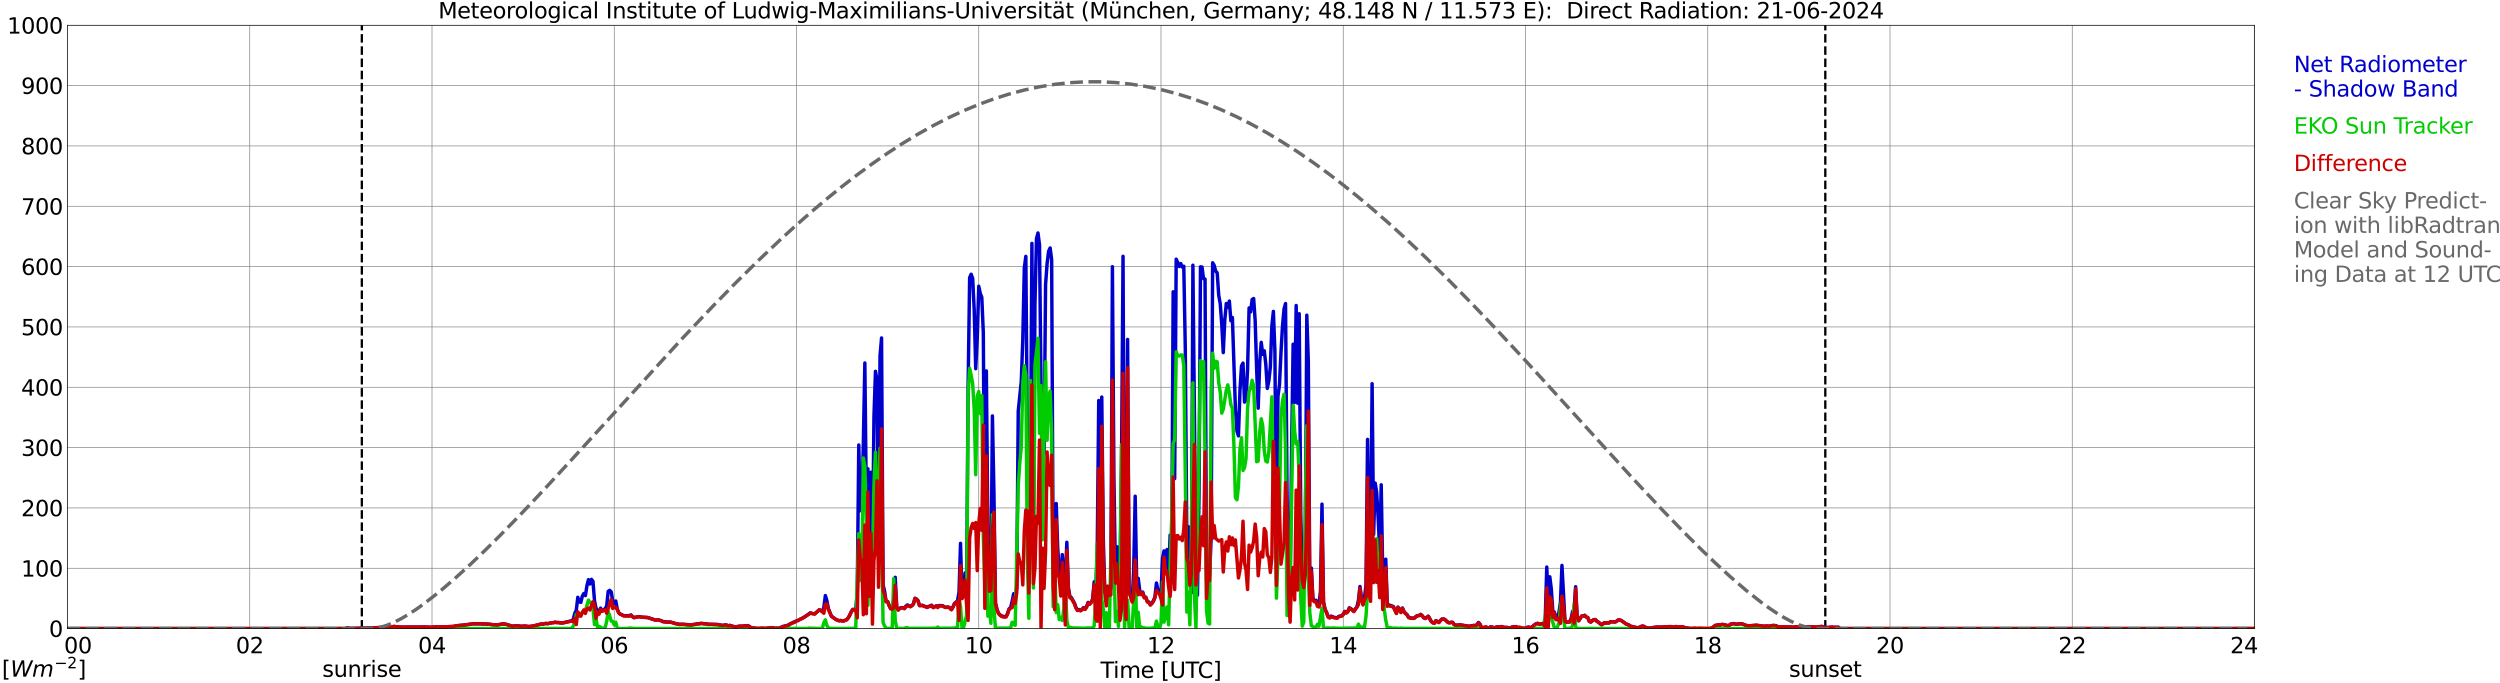 <?xml version="1.0" encoding="utf-8" standalone="no"?>
<!DOCTYPE svg PUBLIC "-//W3C//DTD SVG 1.1//EN"
  "http://www.w3.org/Graphics/SVG/1.1/DTD/svg11.dtd">
<svg xmlns:xlink="http://www.w3.org/1999/xlink" width="1085.4pt" height="296.64pt" viewBox="0 0 1085.4 296.64" xmlns="http://www.w3.org/2000/svg" version="1.1">
 <defs>
  <style type="text/css">*{stroke-linejoin: round; stroke-linecap: butt}</style>
 </defs>
 <g id="figure_1">
  <g id="patch_1">
   <path d="M 0 296.64 
L 1085.4 296.64 
L 1085.4 0 
L 0 0 
z
" style="fill: #ffffff"/>
  </g>
  <g id="axes_1">
   <g id="patch_2">
    <path d="M 29.306 272.909 
L 978.814 272.909 
L 978.814 10.976 
L 29.306 10.976 
z
" style="fill: #ffffff"/>
   </g>
   <g id="patch_3">
    <path d="M 978.814 272.909 
L 978.814 272.909 
L 978.814 10.976 
L 978.814 10.976 
z
" clip-path="url(#pfb21cfa700)" style="fill: #d3d3d3; opacity: 0.25; stroke: #d3d3d3; stroke-linejoin: miter"/>
   </g>
   <g id="matplotlib.axis_1">
    <g id="xtick_1">
     <g id="line2d_1">
      <path d="M 29.306 272.909 
L 29.306 10.976 
" clip-path="url(#pfb21cfa700)" style="fill: none; stroke: #808080; stroke-width: 0.3; stroke-linecap: square"/>
     </g>
     <g id="line2d_2"/>
     <g id="text_1">
      <!--    00 -->
      <g transform="translate(18.733 283.627) scale(0.095 -0.095)">
       <defs>
        <path id="DejaVuSans-20" transform="scale(0.016)"/>
        <path id="DejaVuSans-30" d="M 2034 4250 
Q 1547 4250 1301 3770 
Q 1056 3291 1056 2328 
Q 1056 1369 1301 889 
Q 1547 409 2034 409 
Q 2525 409 2770 889 
Q 3016 1369 3016 2328 
Q 3016 3291 2770 3770 
Q 2525 4250 2034 4250 
z
M 2034 4750 
Q 2819 4750 3233 4129 
Q 3647 3509 3647 2328 
Q 3647 1150 3233 529 
Q 2819 -91 2034 -91 
Q 1250 -91 836 529 
Q 422 1150 422 2328 
Q 422 3509 836 4129 
Q 1250 4750 2034 4750 
z
" transform="scale(0.016)"/>
       </defs>
       <use xlink:href="#DejaVuSans-20"/>
       <use xlink:href="#DejaVuSans-20" transform="translate(31.787 0)"/>
       <use xlink:href="#DejaVuSans-20" transform="translate(63.574 0)"/>
       <use xlink:href="#DejaVuSans-30" transform="translate(95.361 0)"/>
       <use xlink:href="#DejaVuSans-30" transform="translate(158.984 0)"/>
      </g>
     </g>
    </g>
    <g id="xtick_2">
     <g id="line2d_3">
      <path d="M 108.431 272.909 
L 108.431 10.976 
" clip-path="url(#pfb21cfa700)" style="fill: none; stroke: #808080; stroke-width: 0.3; stroke-linecap: square"/>
     </g>
     <g id="line2d_4"/>
     <g id="text_2">
      <!-- 02 -->
      <g transform="translate(102.387 283.627) scale(0.095 -0.095)">
       <defs>
        <path id="DejaVuSans-32" d="M 1228 531 
L 3431 531 
L 3431 0 
L 469 0 
L 469 531 
Q 828 903 1448 1529 
Q 2069 2156 2228 2338 
Q 2531 2678 2651 2914 
Q 2772 3150 2772 3378 
Q 2772 3750 2511 3984 
Q 2250 4219 1831 4219 
Q 1534 4219 1204 4116 
Q 875 4013 500 3803 
L 500 4441 
Q 881 4594 1212 4672 
Q 1544 4750 1819 4750 
Q 2544 4750 2975 4387 
Q 3406 4025 3406 3419 
Q 3406 3131 3298 2873 
Q 3191 2616 2906 2266 
Q 2828 2175 2409 1742 
Q 1991 1309 1228 531 
z
" transform="scale(0.016)"/>
       </defs>
       <use xlink:href="#DejaVuSans-30"/>
       <use xlink:href="#DejaVuSans-32" transform="translate(63.623 0)"/>
      </g>
     </g>
    </g>
    <g id="xtick_3">
     <g id="line2d_5">
      <path d="M 187.557 272.909 
L 187.557 10.976 
" clip-path="url(#pfb21cfa700)" style="fill: none; stroke: #808080; stroke-width: 0.3; stroke-linecap: square"/>
     </g>
     <g id="line2d_6"/>
     <g id="text_3">
      <!-- 04 -->
      <g transform="translate(181.513 283.627) scale(0.095 -0.095)">
       <defs>
        <path id="DejaVuSans-34" d="M 2419 4116 
L 825 1625 
L 2419 1625 
L 2419 4116 
z
M 2253 4666 
L 3047 4666 
L 3047 1625 
L 3713 1625 
L 3713 1100 
L 3047 1100 
L 3047 0 
L 2419 0 
L 2419 1100 
L 313 1100 
L 313 1709 
L 2253 4666 
z
" transform="scale(0.016)"/>
       </defs>
       <use xlink:href="#DejaVuSans-30"/>
       <use xlink:href="#DejaVuSans-34" transform="translate(63.623 0)"/>
      </g>
     </g>
    </g>
    <g id="xtick_4">
     <g id="line2d_7">
      <path d="M 266.683 272.909 
L 266.683 10.976 
" clip-path="url(#pfb21cfa700)" style="fill: none; stroke: #808080; stroke-width: 0.3; stroke-linecap: square"/>
     </g>
     <g id="line2d_8"/>
     <g id="text_4">
      <!-- 06 -->
      <g transform="translate(260.638 283.627) scale(0.095 -0.095)">
       <defs>
        <path id="DejaVuSans-36" d="M 2113 2584 
Q 1688 2584 1439 2293 
Q 1191 2003 1191 1497 
Q 1191 994 1439 701 
Q 1688 409 2113 409 
Q 2538 409 2786 701 
Q 3034 994 3034 1497 
Q 3034 2003 2786 2293 
Q 2538 2584 2113 2584 
z
M 3366 4563 
L 3366 3988 
Q 3128 4100 2886 4159 
Q 2644 4219 2406 4219 
Q 1781 4219 1451 3797 
Q 1122 3375 1075 2522 
Q 1259 2794 1537 2939 
Q 1816 3084 2150 3084 
Q 2853 3084 3261 2657 
Q 3669 2231 3669 1497 
Q 3669 778 3244 343 
Q 2819 -91 2113 -91 
Q 1303 -91 875 529 
Q 447 1150 447 2328 
Q 447 3434 972 4092 
Q 1497 4750 2381 4750 
Q 2619 4750 2861 4703 
Q 3103 4656 3366 4563 
z
" transform="scale(0.016)"/>
       </defs>
       <use xlink:href="#DejaVuSans-30"/>
       <use xlink:href="#DejaVuSans-36" transform="translate(63.623 0)"/>
      </g>
     </g>
    </g>
    <g id="xtick_5">
     <g id="line2d_9">
      <path d="M 345.808 272.909 
L 345.808 10.976 
" clip-path="url(#pfb21cfa700)" style="fill: none; stroke: #808080; stroke-width: 0.3; stroke-linecap: square"/>
     </g>
     <g id="line2d_10"/>
     <g id="text_5">
      <!-- 08 -->
      <g transform="translate(339.764 283.627) scale(0.095 -0.095)">
       <defs>
        <path id="DejaVuSans-38" d="M 2034 2216 
Q 1584 2216 1326 1975 
Q 1069 1734 1069 1313 
Q 1069 891 1326 650 
Q 1584 409 2034 409 
Q 2484 409 2743 651 
Q 3003 894 3003 1313 
Q 3003 1734 2745 1975 
Q 2488 2216 2034 2216 
z
M 1403 2484 
Q 997 2584 770 2862 
Q 544 3141 544 3541 
Q 544 4100 942 4425 
Q 1341 4750 2034 4750 
Q 2731 4750 3128 4425 
Q 3525 4100 3525 3541 
Q 3525 3141 3298 2862 
Q 3072 2584 2669 2484 
Q 3125 2378 3379 2068 
Q 3634 1759 3634 1313 
Q 3634 634 3220 271 
Q 2806 -91 2034 -91 
Q 1263 -91 848 271 
Q 434 634 434 1313 
Q 434 1759 690 2068 
Q 947 2378 1403 2484 
z
M 1172 3481 
Q 1172 3119 1398 2916 
Q 1625 2713 2034 2713 
Q 2441 2713 2670 2916 
Q 2900 3119 2900 3481 
Q 2900 3844 2670 4047 
Q 2441 4250 2034 4250 
Q 1625 4250 1398 4047 
Q 1172 3844 1172 3481 
z
" transform="scale(0.016)"/>
       </defs>
       <use xlink:href="#DejaVuSans-30"/>
       <use xlink:href="#DejaVuSans-38" transform="translate(63.623 0)"/>
      </g>
     </g>
    </g>
    <g id="xtick_6">
     <g id="line2d_11">
      <path d="M 424.934 272.909 
L 424.934 10.976 
" clip-path="url(#pfb21cfa700)" style="fill: none; stroke: #808080; stroke-width: 0.3; stroke-linecap: square"/>
     </g>
     <g id="line2d_12"/>
     <g id="text_6">
      <!-- 10 -->
      <g transform="translate(418.89 283.627) scale(0.095 -0.095)">
       <defs>
        <path id="DejaVuSans-31" d="M 794 531 
L 1825 531 
L 1825 4091 
L 703 3866 
L 703 4441 
L 1819 4666 
L 2450 4666 
L 2450 531 
L 3481 531 
L 3481 0 
L 794 0 
L 794 531 
z
" transform="scale(0.016)"/>
       </defs>
       <use xlink:href="#DejaVuSans-31"/>
       <use xlink:href="#DejaVuSans-30" transform="translate(63.623 0)"/>
      </g>
     </g>
    </g>
    <g id="xtick_7">
     <g id="line2d_13">
      <path d="M 504.06 272.909 
L 504.06 10.976 
" clip-path="url(#pfb21cfa700)" style="fill: none; stroke: #808080; stroke-width: 0.3; stroke-linecap: square"/>
     </g>
     <g id="line2d_14"/>
     <g id="text_7">
      <!-- 12 -->
      <g transform="translate(498.015 283.627) scale(0.095 -0.095)">
       <use xlink:href="#DejaVuSans-31"/>
       <use xlink:href="#DejaVuSans-32" transform="translate(63.623 0)"/>
      </g>
     </g>
    </g>
    <g id="xtick_8">
     <g id="line2d_15">
      <path d="M 583.185 272.909 
L 583.185 10.976 
" clip-path="url(#pfb21cfa700)" style="fill: none; stroke: #808080; stroke-width: 0.3; stroke-linecap: square"/>
     </g>
     <g id="line2d_16"/>
     <g id="text_8">
      <!-- 14 -->
      <g transform="translate(577.141 283.627) scale(0.095 -0.095)">
       <use xlink:href="#DejaVuSans-31"/>
       <use xlink:href="#DejaVuSans-34" transform="translate(63.623 0)"/>
      </g>
     </g>
    </g>
    <g id="xtick_9">
     <g id="line2d_17">
      <path d="M 662.311 272.909 
L 662.311 10.976 
" clip-path="url(#pfb21cfa700)" style="fill: none; stroke: #808080; stroke-width: 0.3; stroke-linecap: square"/>
     </g>
     <g id="line2d_18"/>
     <g id="text_9">
      <!-- 16 -->
      <g transform="translate(656.267 283.627) scale(0.095 -0.095)">
       <use xlink:href="#DejaVuSans-31"/>
       <use xlink:href="#DejaVuSans-36" transform="translate(63.623 0)"/>
      </g>
     </g>
    </g>
    <g id="xtick_10">
     <g id="line2d_19">
      <path d="M 741.437 272.909 
L 741.437 10.976 
" clip-path="url(#pfb21cfa700)" style="fill: none; stroke: #808080; stroke-width: 0.3; stroke-linecap: square"/>
     </g>
     <g id="line2d_20"/>
     <g id="text_10">
      <!-- 18 -->
      <g transform="translate(735.392 283.627) scale(0.095 -0.095)">
       <use xlink:href="#DejaVuSans-31"/>
       <use xlink:href="#DejaVuSans-38" transform="translate(63.623 0)"/>
      </g>
     </g>
    </g>
    <g id="xtick_11">
     <g id="line2d_21">
      <path d="M 820.562 272.909 
L 820.562 10.976 
" clip-path="url(#pfb21cfa700)" style="fill: none; stroke: #808080; stroke-width: 0.3; stroke-linecap: square"/>
     </g>
     <g id="line2d_22"/>
     <g id="text_11">
      <!-- 20 -->
      <g transform="translate(814.518 283.627) scale(0.095 -0.095)">
       <use xlink:href="#DejaVuSans-32"/>
       <use xlink:href="#DejaVuSans-30" transform="translate(63.623 0)"/>
      </g>
     </g>
    </g>
    <g id="xtick_12">
     <g id="line2d_23">
      <path d="M 899.688 272.909 
L 899.688 10.976 
" clip-path="url(#pfb21cfa700)" style="fill: none; stroke: #808080; stroke-width: 0.3; stroke-linecap: square"/>
     </g>
     <g id="line2d_24"/>
     <g id="text_12">
      <!-- 22 -->
      <g transform="translate(893.644 283.627) scale(0.095 -0.095)">
       <use xlink:href="#DejaVuSans-32"/>
       <use xlink:href="#DejaVuSans-32" transform="translate(63.623 0)"/>
      </g>
     </g>
    </g>
    <g id="xtick_13">
     <g id="line2d_25">
      <path d="M 978.814 272.909 
L 978.814 10.976 
" clip-path="url(#pfb21cfa700)" style="fill: none; stroke: #808080; stroke-width: 0.3; stroke-linecap: square"/>
     </g>
     <g id="line2d_26"/>
     <g id="text_13">
      <!-- 24    -->
      <g transform="translate(968.241 283.627) scale(0.095 -0.095)">
       <use xlink:href="#DejaVuSans-32"/>
       <use xlink:href="#DejaVuSans-34" transform="translate(63.623 0)"/>
       <use xlink:href="#DejaVuSans-20" transform="translate(127.246 0)"/>
       <use xlink:href="#DejaVuSans-20" transform="translate(159.033 0)"/>
       <use xlink:href="#DejaVuSans-20" transform="translate(190.82 0)"/>
      </g>
     </g>
    </g>
    <g id="text_14">
     <!-- Time [UTC] -->
     <g transform="translate(477.806 294.322) scale(0.095 -0.095)">
      <defs>
       <path id="DejaVuSans-54" d="M -19 4666 
L 3928 4666 
L 3928 4134 
L 2272 4134 
L 2272 0 
L 1638 0 
L 1638 4134 
L -19 4134 
L -19 4666 
z
" transform="scale(0.016)"/>
       <path id="DejaVuSans-69" d="M 603 3500 
L 1178 3500 
L 1178 0 
L 603 0 
L 603 3500 
z
M 603 4863 
L 1178 4863 
L 1178 4134 
L 603 4134 
L 603 4863 
z
" transform="scale(0.016)"/>
       <path id="DejaVuSans-6d" d="M 3328 2828 
Q 3544 3216 3844 3400 
Q 4144 3584 4550 3584 
Q 5097 3584 5394 3201 
Q 5691 2819 5691 2113 
L 5691 0 
L 5113 0 
L 5113 2094 
Q 5113 2597 4934 2840 
Q 4756 3084 4391 3084 
Q 3944 3084 3684 2787 
Q 3425 2491 3425 1978 
L 3425 0 
L 2847 0 
L 2847 2094 
Q 2847 2600 2669 2842 
Q 2491 3084 2119 3084 
Q 1678 3084 1418 2786 
Q 1159 2488 1159 1978 
L 1159 0 
L 581 0 
L 581 3500 
L 1159 3500 
L 1159 2956 
Q 1356 3278 1631 3431 
Q 1906 3584 2284 3584 
Q 2666 3584 2933 3390 
Q 3200 3197 3328 2828 
z
" transform="scale(0.016)"/>
       <path id="DejaVuSans-65" d="M 3597 1894 
L 3597 1613 
L 953 1613 
Q 991 1019 1311 708 
Q 1631 397 2203 397 
Q 2534 397 2845 478 
Q 3156 559 3463 722 
L 3463 178 
Q 3153 47 2828 -22 
Q 2503 -91 2169 -91 
Q 1331 -91 842 396 
Q 353 884 353 1716 
Q 353 2575 817 3079 
Q 1281 3584 2069 3584 
Q 2775 3584 3186 3129 
Q 3597 2675 3597 1894 
z
M 3022 2063 
Q 3016 2534 2758 2815 
Q 2500 3097 2075 3097 
Q 1594 3097 1305 2825 
Q 1016 2553 972 2059 
L 3022 2063 
z
" transform="scale(0.016)"/>
       <path id="DejaVuSans-5b" d="M 550 4863 
L 1875 4863 
L 1875 4416 
L 1125 4416 
L 1125 -397 
L 1875 -397 
L 1875 -844 
L 550 -844 
L 550 4863 
z
" transform="scale(0.016)"/>
       <path id="DejaVuSans-55" d="M 556 4666 
L 1191 4666 
L 1191 1831 
Q 1191 1081 1462 751 
Q 1734 422 2344 422 
Q 2950 422 3222 751 
Q 3494 1081 3494 1831 
L 3494 4666 
L 4128 4666 
L 4128 1753 
Q 4128 841 3676 375 
Q 3225 -91 2344 -91 
Q 1459 -91 1007 375 
Q 556 841 556 1753 
L 556 4666 
z
" transform="scale(0.016)"/>
       <path id="DejaVuSans-43" d="M 4122 4306 
L 4122 3641 
Q 3803 3938 3442 4084 
Q 3081 4231 2675 4231 
Q 1875 4231 1450 3742 
Q 1025 3253 1025 2328 
Q 1025 1406 1450 917 
Q 1875 428 2675 428 
Q 3081 428 3442 575 
Q 3803 722 4122 1019 
L 4122 359 
Q 3791 134 3420 21 
Q 3050 -91 2638 -91 
Q 1578 -91 968 557 
Q 359 1206 359 2328 
Q 359 3453 968 4101 
Q 1578 4750 2638 4750 
Q 3056 4750 3426 4639 
Q 3797 4528 4122 4306 
z
" transform="scale(0.016)"/>
       <path id="DejaVuSans-5d" d="M 1947 4863 
L 1947 -844 
L 622 -844 
L 622 -397 
L 1369 -397 
L 1369 4416 
L 622 4416 
L 622 4863 
L 1947 4863 
z
" transform="scale(0.016)"/>
      </defs>
      <use xlink:href="#DejaVuSans-54"/>
      <use xlink:href="#DejaVuSans-69" transform="translate(57.959 0)"/>
      <use xlink:href="#DejaVuSans-6d" transform="translate(85.742 0)"/>
      <use xlink:href="#DejaVuSans-65" transform="translate(183.154 0)"/>
      <use xlink:href="#DejaVuSans-20" transform="translate(244.678 0)"/>
      <use xlink:href="#DejaVuSans-5b" transform="translate(276.465 0)"/>
      <use xlink:href="#DejaVuSans-55" transform="translate(315.479 0)"/>
      <use xlink:href="#DejaVuSans-54" transform="translate(388.672 0)"/>
      <use xlink:href="#DejaVuSans-43" transform="translate(443.881 0)"/>
      <use xlink:href="#DejaVuSans-5d" transform="translate(513.705 0)"/>
     </g>
    </g>
   </g>
   <g id="matplotlib.axis_2">
    <g id="ytick_1">
     <g id="line2d_27">
      <path d="M 29.306 272.909 
L 978.814 272.909 
" clip-path="url(#pfb21cfa700)" style="fill: none; stroke: #808080; stroke-width: 0.3; stroke-linecap: square"/>
     </g>
     <g id="line2d_28"/>
     <g id="text_15">
      <!-- 0 -->
      <g transform="translate(21.261 276.518) scale(0.095 -0.095)">
       <use xlink:href="#DejaVuSans-30"/>
      </g>
     </g>
    </g>
    <g id="ytick_2">
     <g id="line2d_29">
      <path d="M 29.306 246.715 
L 978.814 246.715 
" clip-path="url(#pfb21cfa700)" style="fill: none; stroke: #808080; stroke-width: 0.3; stroke-linecap: square"/>
     </g>
     <g id="line2d_30"/>
     <g id="text_16">
      <!-- 100 -->
      <g transform="translate(9.173 250.325) scale(0.095 -0.095)">
       <use xlink:href="#DejaVuSans-31"/>
       <use xlink:href="#DejaVuSans-30" transform="translate(63.623 0)"/>
       <use xlink:href="#DejaVuSans-30" transform="translate(127.246 0)"/>
      </g>
     </g>
    </g>
    <g id="ytick_3">
     <g id="line2d_31">
      <path d="M 29.306 220.522 
L 978.814 220.522 
" clip-path="url(#pfb21cfa700)" style="fill: none; stroke: #808080; stroke-width: 0.3; stroke-linecap: square"/>
     </g>
     <g id="line2d_32"/>
     <g id="text_17">
      <!-- 200 -->
      <g transform="translate(9.173 224.131) scale(0.095 -0.095)">
       <use xlink:href="#DejaVuSans-32"/>
       <use xlink:href="#DejaVuSans-30" transform="translate(63.623 0)"/>
       <use xlink:href="#DejaVuSans-30" transform="translate(127.246 0)"/>
      </g>
     </g>
    </g>
    <g id="ytick_4">
     <g id="line2d_33">
      <path d="M 29.306 194.329 
L 978.814 194.329 
" clip-path="url(#pfb21cfa700)" style="fill: none; stroke: #808080; stroke-width: 0.3; stroke-linecap: square"/>
     </g>
     <g id="line2d_34"/>
     <g id="text_18">
      <!-- 300 -->
      <g transform="translate(9.173 197.938) scale(0.095 -0.095)">
       <defs>
        <path id="DejaVuSans-33" d="M 2597 2516 
Q 3050 2419 3304 2112 
Q 3559 1806 3559 1356 
Q 3559 666 3084 287 
Q 2609 -91 1734 -91 
Q 1441 -91 1130 -33 
Q 819 25 488 141 
L 488 750 
Q 750 597 1062 519 
Q 1375 441 1716 441 
Q 2309 441 2620 675 
Q 2931 909 2931 1356 
Q 2931 1769 2642 2001 
Q 2353 2234 1838 2234 
L 1294 2234 
L 1294 2753 
L 1863 2753 
Q 2328 2753 2575 2939 
Q 2822 3125 2822 3475 
Q 2822 3834 2567 4026 
Q 2313 4219 1838 4219 
Q 1578 4219 1281 4162 
Q 984 4106 628 3988 
L 628 4550 
Q 988 4650 1302 4700 
Q 1616 4750 1894 4750 
Q 2613 4750 3031 4423 
Q 3450 4097 3450 3541 
Q 3450 3153 3228 2886 
Q 3006 2619 2597 2516 
z
" transform="scale(0.016)"/>
       </defs>
       <use xlink:href="#DejaVuSans-33"/>
       <use xlink:href="#DejaVuSans-30" transform="translate(63.623 0)"/>
       <use xlink:href="#DejaVuSans-30" transform="translate(127.246 0)"/>
      </g>
     </g>
    </g>
    <g id="ytick_5">
     <g id="line2d_35">
      <path d="M 29.306 168.136 
L 978.814 168.136 
" clip-path="url(#pfb21cfa700)" style="fill: none; stroke: #808080; stroke-width: 0.3; stroke-linecap: square"/>
     </g>
     <g id="line2d_36"/>
     <g id="text_19">
      <!-- 400 -->
      <g transform="translate(9.173 171.745) scale(0.095 -0.095)">
       <use xlink:href="#DejaVuSans-34"/>
       <use xlink:href="#DejaVuSans-30" transform="translate(63.623 0)"/>
       <use xlink:href="#DejaVuSans-30" transform="translate(127.246 0)"/>
      </g>
     </g>
    </g>
    <g id="ytick_6">
     <g id="line2d_37">
      <path d="M 29.306 141.942 
L 978.814 141.942 
" clip-path="url(#pfb21cfa700)" style="fill: none; stroke: #808080; stroke-width: 0.3; stroke-linecap: square"/>
     </g>
     <g id="line2d_38"/>
     <g id="text_20">
      <!-- 500 -->
      <g transform="translate(9.173 145.551) scale(0.095 -0.095)">
       <defs>
        <path id="DejaVuSans-35" d="M 691 4666 
L 3169 4666 
L 3169 4134 
L 1269 4134 
L 1269 2991 
Q 1406 3038 1543 3061 
Q 1681 3084 1819 3084 
Q 2600 3084 3056 2656 
Q 3513 2228 3513 1497 
Q 3513 744 3044 326 
Q 2575 -91 1722 -91 
Q 1428 -91 1123 -41 
Q 819 9 494 109 
L 494 744 
Q 775 591 1075 516 
Q 1375 441 1709 441 
Q 2250 441 2565 725 
Q 2881 1009 2881 1497 
Q 2881 1984 2565 2268 
Q 2250 2553 1709 2553 
Q 1456 2553 1204 2497 
Q 953 2441 691 2322 
L 691 4666 
z
" transform="scale(0.016)"/>
       </defs>
       <use xlink:href="#DejaVuSans-35"/>
       <use xlink:href="#DejaVuSans-30" transform="translate(63.623 0)"/>
       <use xlink:href="#DejaVuSans-30" transform="translate(127.246 0)"/>
      </g>
     </g>
    </g>
    <g id="ytick_7">
     <g id="line2d_39">
      <path d="M 29.306 115.749 
L 978.814 115.749 
" clip-path="url(#pfb21cfa700)" style="fill: none; stroke: #808080; stroke-width: 0.3; stroke-linecap: square"/>
     </g>
     <g id="line2d_40"/>
     <g id="text_21">
      <!-- 600 -->
      <g transform="translate(9.173 119.358) scale(0.095 -0.095)">
       <use xlink:href="#DejaVuSans-36"/>
       <use xlink:href="#DejaVuSans-30" transform="translate(63.623 0)"/>
       <use xlink:href="#DejaVuSans-30" transform="translate(127.246 0)"/>
      </g>
     </g>
    </g>
    <g id="ytick_8">
     <g id="line2d_41">
      <path d="M 29.306 89.556 
L 978.814 89.556 
" clip-path="url(#pfb21cfa700)" style="fill: none; stroke: #808080; stroke-width: 0.3; stroke-linecap: square"/>
     </g>
     <g id="line2d_42"/>
     <g id="text_22">
      <!-- 700 -->
      <g transform="translate(9.173 93.165) scale(0.095 -0.095)">
       <defs>
        <path id="DejaVuSans-37" d="M 525 4666 
L 3525 4666 
L 3525 4397 
L 1831 0 
L 1172 0 
L 2766 4134 
L 525 4134 
L 525 4666 
z
" transform="scale(0.016)"/>
       </defs>
       <use xlink:href="#DejaVuSans-37"/>
       <use xlink:href="#DejaVuSans-30" transform="translate(63.623 0)"/>
       <use xlink:href="#DejaVuSans-30" transform="translate(127.246 0)"/>
      </g>
     </g>
    </g>
    <g id="ytick_9">
     <g id="line2d_43">
      <path d="M 29.306 63.362 
L 978.814 63.362 
" clip-path="url(#pfb21cfa700)" style="fill: none; stroke: #808080; stroke-width: 0.3; stroke-linecap: square"/>
     </g>
     <g id="line2d_44"/>
     <g id="text_23">
      <!-- 800 -->
      <g transform="translate(9.173 66.972) scale(0.095 -0.095)">
       <use xlink:href="#DejaVuSans-38"/>
       <use xlink:href="#DejaVuSans-30" transform="translate(63.623 0)"/>
       <use xlink:href="#DejaVuSans-30" transform="translate(127.246 0)"/>
      </g>
     </g>
    </g>
    <g id="ytick_10">
     <g id="line2d_45">
      <path d="M 29.306 37.169 
L 978.814 37.169 
" clip-path="url(#pfb21cfa700)" style="fill: none; stroke: #808080; stroke-width: 0.3; stroke-linecap: square"/>
     </g>
     <g id="line2d_46"/>
     <g id="text_24">
      <!-- 900 -->
      <g transform="translate(9.173 40.778) scale(0.095 -0.095)">
       <defs>
        <path id="DejaVuSans-39" d="M 703 97 
L 703 672 
Q 941 559 1184 500 
Q 1428 441 1663 441 
Q 2288 441 2617 861 
Q 2947 1281 2994 2138 
Q 2813 1869 2534 1725 
Q 2256 1581 1919 1581 
Q 1219 1581 811 2004 
Q 403 2428 403 3163 
Q 403 3881 828 4315 
Q 1253 4750 1959 4750 
Q 2769 4750 3195 4129 
Q 3622 3509 3622 2328 
Q 3622 1225 3098 567 
Q 2575 -91 1691 -91 
Q 1453 -91 1209 -44 
Q 966 3 703 97 
z
M 1959 2075 
Q 2384 2075 2632 2365 
Q 2881 2656 2881 3163 
Q 2881 3666 2632 3958 
Q 2384 4250 1959 4250 
Q 1534 4250 1286 3958 
Q 1038 3666 1038 3163 
Q 1038 2656 1286 2365 
Q 1534 2075 1959 2075 
z
" transform="scale(0.016)"/>
       </defs>
       <use xlink:href="#DejaVuSans-39"/>
       <use xlink:href="#DejaVuSans-30" transform="translate(63.623 0)"/>
       <use xlink:href="#DejaVuSans-30" transform="translate(127.246 0)"/>
      </g>
     </g>
    </g>
    <g id="ytick_11">
     <g id="line2d_47">
      <path d="M 29.306 10.976 
L 978.814 10.976 
" clip-path="url(#pfb21cfa700)" style="fill: none; stroke: #808080; stroke-width: 0.3; stroke-linecap: square"/>
     </g>
     <g id="line2d_48"/>
     <g id="text_25">
      <!-- 1000 -->
      <g transform="translate(3.128 14.585) scale(0.095 -0.095)">
       <use xlink:href="#DejaVuSans-31"/>
       <use xlink:href="#DejaVuSans-30" transform="translate(63.623 0)"/>
       <use xlink:href="#DejaVuSans-30" transform="translate(127.246 0)"/>
       <use xlink:href="#DejaVuSans-30" transform="translate(190.869 0)"/>
      </g>
     </g>
    </g>
   </g>
   <g id="line2d_49">
    <path d="M 157.094 272.909 
L 157.094 10.976 
" clip-path="url(#pfb21cfa700)" style="fill: none; stroke-dasharray: 3.7,1.6; stroke-dashoffset: 0; stroke: #000000"/>
   </g>
   <g id="line2d_50">
    <path d="M 792.473 272.909 
L 792.473 10.976 
" clip-path="url(#pfb21cfa700)" style="fill: none; stroke-dasharray: 3.7,1.6; stroke-dashoffset: 0; stroke: #000000"/>
   </g>
   <g id="line2d_51">
    <path d="M 29.306 272.909 
L 149.972 272.904 
L 150.632 272.649 
L 151.291 272.689 
L 151.951 272.841 
L 155.907 272.801 
L 157.226 272.678 
L 158.544 272.757 
L 166.457 272.374 
L 169.754 272.298 
L 171.073 271.963 
L 172.391 272.199 
L 173.051 272.147 
L 174.37 272.267 
L 184.92 272.22 
L 186.898 272.33 
L 188.876 272.199 
L 192.832 272.165 
L 196.788 271.987 
L 198.107 271.696 
L 202.063 271.298 
L 205.36 270.832 
L 208.657 270.832 
L 209.976 270.918 
L 210.635 270.879 
L 211.954 271.007 
L 212.614 271.023 
L 213.932 271.225 
L 215.251 271.266 
L 215.91 271.324 
L 217.889 270.934 
L 218.548 270.86 
L 219.867 271.073 
L 222.504 271.924 
L 223.164 271.746 
L 225.142 271.754 
L 226.461 271.919 
L 227.779 271.798 
L 229.757 272.029 
L 231.736 271.735 
L 235.033 270.908 
L 235.692 270.939 
L 237.011 270.667 
L 237.67 270.777 
L 238.989 270.517 
L 239.648 270.355 
L 240.308 270.331 
L 240.967 270.117 
L 241.626 270.297 
L 242.286 270.253 
L 243.604 270.47 
L 244.264 270.449 
L 247.561 269.669 
L 248.22 269.454 
L 248.88 268.948 
L 249.539 266.298 
L 250.198 264.959 
L 250.858 259.317 
L 251.517 261.35 
L 252.176 261.515 
L 252.836 258.757 
L 253.495 257.67 
L 254.155 258.592 
L 254.814 254.343 
L 255.473 251.658 
L 256.133 253.557 
L 256.792 251.535 
L 257.451 252.436 
L 258.111 260.886 
L 258.77 264.037 
L 259.43 265.266 
L 260.089 265.703 
L 260.748 264.04 
L 261.408 265.268 
L 262.067 264.839 
L 262.726 264.213 
L 263.386 263.165 
L 264.045 256.758 
L 264.705 256.323 
L 265.364 256.949 
L 266.023 261.051 
L 266.683 261.957 
L 267.342 260.923 
L 268.002 264.485 
L 268.661 266.08 
L 269.32 266.641 
L 269.98 266.837 
L 270.639 267.314 
L 271.958 267.296 
L 273.277 267.282 
L 273.936 266.971 
L 274.595 267.657 
L 275.255 268.108 
L 277.233 267.736 
L 277.892 267.754 
L 278.552 267.935 
L 281.189 268.1 
L 284.486 269.179 
L 285.805 269.121 
L 287.124 269.485 
L 287.783 269.852 
L 289.761 270.088 
L 291.08 270.077 
L 292.399 270.444 
L 293.058 270.675 
L 294.377 270.936 
L 295.036 271.081 
L 295.696 271.012 
L 300.311 271.311 
L 300.971 271.136 
L 301.63 271.083 
L 302.949 270.774 
L 303.608 270.821 
L 304.267 270.63 
L 306.246 270.834 
L 306.905 270.866 
L 307.564 271.141 
L 308.224 271.031 
L 311.521 271.13 
L 313.499 271.481 
L 314.158 271.513 
L 314.818 271.256 
L 315.477 271.376 
L 316.136 271.751 
L 316.796 271.494 
L 318.114 271.885 
L 318.774 272.086 
L 319.433 272.12 
L 321.411 271.811 
L 322.071 271.9 
L 323.39 271.696 
L 324.049 271.743 
L 324.708 271.61 
L 326.027 272.443 
L 330.643 273.116 
L 331.302 273.097 
L 333.94 272.566 
L 334.599 272.513 
L 335.918 272.558 
L 336.577 272.901 
L 337.236 272.676 
L 337.896 272.875 
L 339.874 272 
L 341.852 271.505 
L 342.512 271.246 
L 343.171 270.79 
L 343.83 270.538 
L 344.49 270.124 
L 345.149 269.925 
L 345.808 269.532 
L 346.468 269.373 
L 347.127 268.98 
L 348.446 268.359 
L 349.765 267.531 
L 351.083 266.63 
L 351.743 266.072 
L 353.062 266.463 
L 353.721 266.52 
L 355.699 264.75 
L 357.018 265.418 
L 357.677 263.754 
L 358.337 258.573 
L 358.996 260.773 
L 359.655 264.275 
L 360.974 267.505 
L 362.952 268.954 
L 364.271 269.496 
L 364.93 269.375 
L 365.59 269.556 
L 366.249 269.58 
L 367.568 269.058 
L 368.227 268.288 
L 368.887 267.149 
L 369.546 265.658 
L 370.206 264.587 
L 370.865 264.574 
L 371.524 264.729 
L 372.184 257.3 
L 372.843 193.2 
L 373.502 221.722 
L 374.162 218.935 
L 374.821 192.804 
L 375.481 157.595 
L 376.14 219.582 
L 376.799 203.531 
L 377.459 231.796 
L 378.118 205.042 
L 378.777 242.064 
L 379.437 180.855 
L 380.096 161.207 
L 380.756 164.961 
L 381.415 232.055 
L 382.074 154.505 
L 382.734 146.728 
L 383.393 253.827 
L 384.053 256.763 
L 384.712 261.166 
L 385.371 261.153 
L 386.031 262.866 
L 386.69 264.239 
L 387.349 264.378 
L 388.009 260.231 
L 388.668 250.644 
L 389.328 263.754 
L 389.987 264.789 
L 390.646 264.076 
L 391.306 263.807 
L 391.965 263.843 
L 392.624 264.168 
L 393.284 263.16 
L 393.943 262.633 
L 395.262 263.33 
L 395.921 262.879 
L 396.581 262.162 
L 397.24 259.736 
L 397.899 260.043 
L 398.559 260.766 
L 399.218 262.882 
L 400.537 262.809 
L 401.196 263.188 
L 401.856 263.338 
L 402.515 263.655 
L 403.175 263.278 
L 403.834 263.078 
L 404.493 262.751 
L 405.153 263.712 
L 406.471 263.031 
L 407.131 263.133 
L 407.79 262.869 
L 408.45 262.958 
L 409.109 262.906 
L 409.768 263.34 
L 410.428 263.634 
L 411.746 263.539 
L 412.406 263.917 
L 413.065 264.632 
L 413.725 263.55 
L 414.384 262.015 
L 415.703 260.868 
L 416.362 257.164 
L 417.022 235.906 
L 417.681 259.676 
L 418.34 258.353 
L 419 248.759 
L 419.659 256.952 
L 420.318 167.635 
L 420.978 120.534 
L 421.637 119.068 
L 422.297 120.909 
L 422.956 134.427 
L 423.615 160.065 
L 424.275 146.882 
L 424.934 124.275 
L 425.593 127.415 
L 426.253 129.073 
L 426.912 144.407 
L 427.572 246.33 
L 428.231 161.05 
L 428.89 230.033 
L 429.55 248.609 
L 430.209 254.128 
L 430.869 180.585 
L 431.528 213.751 
L 432.187 261.737 
L 432.847 264.561 
L 433.506 266.227 
L 434.165 266.918 
L 434.825 267.358 
L 435.484 267.607 
L 436.144 267.686 
L 436.803 267.628 
L 437.462 266.321 
L 438.122 264.278 
L 438.781 263.739 
L 439.44 260.993 
L 440.1 257.772 
L 440.759 260.595 
L 441.419 254.959 
L 442.078 178.479 
L 443.397 165.574 
L 444.056 147.314 
L 444.716 116.354 
L 445.375 111.307 
L 446.034 191.503 
L 446.694 253.002 
L 447.353 209.99 
L 448.012 105.67 
L 448.672 235.667 
L 449.331 132.303 
L 449.991 103.624 
L 450.65 101.151 
L 451.309 106.298 
L 451.969 167.593 
L 452.628 199.431 
L 453.287 196.723 
L 453.947 123.568 
L 454.606 114.473 
L 455.266 109.101 
L 455.925 107.658 
L 456.584 112.794 
L 457.244 245.422 
L 457.903 238.192 
L 458.563 218.621 
L 459.222 238.127 
L 459.881 247.247 
L 460.541 253.927 
L 461.2 240.793 
L 461.859 250.233 
L 462.519 251.677 
L 463.178 235.434 
L 463.838 255.16 
L 464.497 258.94 
L 465.156 259.456 
L 466.475 261.855 
L 467.134 263.754 
L 467.794 264.846 
L 468.453 264.629 
L 469.113 265.009 
L 469.772 264.566 
L 470.431 263.799 
L 471.091 264.451 
L 471.75 263.398 
L 472.409 261.546 
L 473.069 262.201 
L 473.728 261.478 
L 474.388 260.058 
L 475.047 252.601 
L 475.706 257.057 
L 476.366 239.138 
L 477.025 173.898 
L 477.685 239.442 
L 478.344 172.381 
L 479.003 233.862 
L 479.663 256.92 
L 480.322 256.169 
L 480.981 254.487 
L 481.641 258.385 
L 482.3 254.953 
L 482.96 115.804 
L 483.619 206.978 
L 484.278 250.11 
L 484.938 237.383 
L 485.597 253.476 
L 486.256 249.437 
L 486.916 201.461 
L 487.575 111.283 
L 488.235 256.611 
L 488.894 256.86 
L 489.553 147.364 
L 490.213 256.729 
L 491.532 260.849 
L 492.191 247.923 
L 492.85 215.449 
L 493.51 253.34 
L 494.169 251.1 
L 494.828 256.415 
L 495.488 257.489 
L 496.147 257.067 
L 496.807 259.27 
L 497.466 259.267 
L 498.125 261.203 
L 498.785 261.371 
L 499.444 262.544 
L 500.103 261.819 
L 500.763 260.81 
L 501.422 259.239 
L 502.082 253.117 
L 502.741 256.2 
L 503.4 257.717 
L 504.06 257.685 
L 504.719 242.352 
L 505.379 239.169 
L 506.038 243.578 
L 506.697 238.582 
L 507.357 253.073 
L 508.016 232.312 
L 508.675 249.115 
L 509.335 126.69 
L 509.994 207.8 
L 510.654 112.53 
L 511.313 113.908 
L 511.972 115.681 
L 512.632 114.437 
L 513.291 115.951 
L 513.95 115.589 
L 514.61 151.432 
L 515.269 235.12 
L 515.929 228.647 
L 516.588 252.378 
L 517.247 257.374 
L 517.907 115.141 
L 518.566 178.773 
L 519.226 253.79 
L 519.885 258.4 
L 520.544 215.826 
L 521.204 115.835 
L 521.863 115.943 
L 522.522 120.99 
L 523.182 121.155 
L 523.841 252.193 
L 524.501 247.771 
L 525.16 250.039 
L 525.819 233.91 
L 526.479 114.078 
L 527.138 115.207 
L 527.797 117.719 
L 528.457 118.436 
L 529.116 128.141 
L 529.776 131.868 
L 530.435 140.729 
L 531.094 153.08 
L 531.754 138.904 
L 532.413 131.769 
L 533.073 133.403 
L 533.732 130.711 
L 534.391 139.263 
L 535.051 137.846 
L 536.369 177.542 
L 537.029 187.12 
L 537.688 189.253 
L 538.348 169.427 
L 539.007 158.871 
L 539.666 157.64 
L 540.326 174.579 
L 540.985 173.605 
L 541.644 160.333 
L 542.304 133.697 
L 542.963 135.402 
L 543.623 130.053 
L 544.282 129.608 
L 544.941 139.161 
L 545.601 160.83 
L 546.26 177.217 
L 546.919 157.234 
L 547.579 148.642 
L 548.238 153.852 
L 548.898 152.294 
L 549.557 158.117 
L 550.216 168.618 
L 550.876 165.359 
L 551.535 159.301 
L 552.195 141.413 
L 552.854 135.19 
L 553.513 152.608 
L 554.173 240.937 
L 554.832 172.135 
L 555.491 167.03 
L 556.151 153.043 
L 556.81 141.544 
L 557.47 134.165 
L 558.129 131.79 
L 558.788 215.786 
L 559.448 250.259 
L 560.107 253.628 
L 560.766 195.096 
L 561.426 149.426 
L 562.085 174.736 
L 562.745 132.641 
L 563.404 175.056 
L 564.063 136.211 
L 564.723 222.715 
L 565.382 251.056 
L 566.042 252.276 
L 566.701 241.603 
L 567.36 136.829 
L 568.02 157.053 
L 568.679 256.069 
L 569.338 246.653 
L 569.998 259.71 
L 570.657 261.046 
L 571.317 260.616 
L 571.976 261.35 
L 572.635 262.484 
L 573.295 256.803 
L 573.954 218.877 
L 574.613 261.316 
L 575.273 264.467 
L 575.932 265.826 
L 576.592 267.615 
L 577.251 268.121 
L 577.91 267.471 
L 579.229 268.024 
L 580.548 268.236 
L 581.207 267.61 
L 582.526 267.319 
L 583.185 266.675 
L 583.845 265.433 
L 584.504 266.023 
L 585.164 265.454 
L 585.823 263.875 
L 586.482 264.239 
L 587.801 265.418 
L 588.46 264.283 
L 589.12 263.594 
L 589.779 260.611 
L 590.439 254.652 
L 591.098 259.647 
L 591.757 261.957 
L 592.417 259.545 
L 593.076 253.843 
L 593.736 190.767 
L 594.395 239.169 
L 595.054 239.245 
L 595.714 166.598 
L 596.373 232.084 
L 597.032 209.712 
L 597.692 213.735 
L 598.351 224.999 
L 599.011 239.544 
L 599.67 210.485 
L 600.329 249.345 
L 600.989 248.193 
L 601.648 242.781 
L 602.307 262.822 
L 602.967 262.604 
L 604.286 263.092 
L 604.945 263.333 
L 606.264 266.219 
L 606.923 263.594 
L 607.582 264.399 
L 608.242 265.758 
L 608.901 263.982 
L 609.561 265.53 
L 610.22 266.287 
L 610.879 266.798 
L 611.539 267.995 
L 612.198 268.246 
L 613.517 268.388 
L 614.176 268.246 
L 614.836 267.55 
L 615.495 267.235 
L 616.154 267.207 
L 616.814 266.727 
L 617.473 267.298 
L 618.133 268.176 
L 618.792 268.466 
L 620.111 267.513 
L 621.429 269.802 
L 622.089 270.344 
L 622.748 270.515 
L 623.408 269.436 
L 624.726 270.216 
L 625.386 269.344 
L 626.045 268.755 
L 626.705 268.7 
L 627.364 269.006 
L 628.683 270.219 
L 629.342 270.373 
L 630.001 270.169 
L 630.661 270.179 
L 631.32 271.117 
L 631.98 271.395 
L 632.639 271.413 
L 633.958 271.217 
L 634.617 271.411 
L 636.595 271.688 
L 637.914 271.942 
L 638.573 271.678 
L 639.233 271.672 
L 639.892 271.497 
L 640.552 271.542 
L 641.211 271.259 
L 641.87 270.253 
L 642.53 270.887 
L 643.189 272.325 
L 643.848 273.192 
L 644.508 273.276 
L 645.167 273.59 
L 647.145 272.128 
L 647.805 272.207 
L 648.464 272.487 
L 649.123 272.469 
L 649.783 272.188 
L 650.442 272.105 
L 651.102 272.259 
L 651.761 271.989 
L 653.08 272.372 
L 654.399 272.411 
L 655.058 272.618 
L 655.717 272.66 
L 656.377 272.264 
L 657.036 272.068 
L 658.355 272.058 
L 659.014 273.137 
L 659.674 273.496 
L 660.333 273.189 
L 660.992 273.079 
L 661.652 273.087 
L 662.311 272.919 
L 662.97 272.372 
L 663.63 272.223 
L 664.289 272.398 
L 664.949 272.364 
L 666.267 271.225 
L 666.927 270.795 
L 667.586 270.614 
L 668.246 270.955 
L 669.564 270.826 
L 670.224 270.758 
L 670.883 268.511 
L 671.542 246.192 
L 672.202 261.182 
L 672.861 250.424 
L 673.521 255.776 
L 674.18 265.441 
L 674.839 265.711 
L 675.499 268.692 
L 676.158 268.414 
L 676.817 265.923 
L 677.477 261.612 
L 678.136 245.492 
L 679.455 269.739 
L 680.114 270.106 
L 681.433 269.912 
L 682.092 268.673 
L 682.752 265.496 
L 683.411 264.65 
L 684.071 254.733 
L 684.73 267.911 
L 685.389 269.504 
L 686.708 267.458 
L 687.368 267.416 
L 688.027 267.144 
L 688.686 267.895 
L 689.346 268.1 
L 690.005 269.771 
L 690.664 270.051 
L 691.324 269.399 
L 691.983 269.009 
L 692.643 268.993 
L 693.302 269.745 
L 693.961 270.114 
L 695.28 271.222 
L 696.599 270.331 
L 697.258 270.52 
L 697.918 270.423 
L 698.577 270.447 
L 699.236 269.928 
L 701.215 270.025 
L 701.874 269.721 
L 702.533 269.179 
L 703.193 269.168 
L 703.852 269.394 
L 705.171 270.287 
L 705.83 270.829 
L 707.149 271.314 
L 707.808 271.837 
L 709.786 272.325 
L 711.105 272.526 
L 711.765 272.372 
L 712.424 271.997 
L 713.083 271.824 
L 713.743 271.929 
L 714.402 272.429 
L 715.062 272.5 
L 715.721 272.731 
L 719.677 272.194 
L 720.337 272.319 
L 721.655 272.223 
L 725.612 272.065 
L 726.271 272.236 
L 726.93 272.267 
L 727.59 272.023 
L 728.249 272.254 
L 730.227 272.073 
L 731.546 272.482 
L 735.502 273.15 
L 736.162 273.15 
L 736.821 272.914 
L 737.48 273.116 
L 742.096 272.909 
L 742.756 273.126 
L 744.734 271.505 
L 745.393 271.471 
L 746.052 271.23 
L 746.712 271.392 
L 747.371 271.156 
L 748.031 271.112 
L 750.009 271.607 
L 750.668 271.56 
L 751.327 271.028 
L 752.646 270.732 
L 753.965 271.031 
L 755.284 270.811 
L 755.943 270.795 
L 757.262 271.18 
L 757.921 271.505 
L 759.24 271.735 
L 762.537 271.455 
L 765.834 271.906 
L 767.153 271.764 
L 767.812 271.906 
L 769.79 271.552 
L 771.109 271.654 
L 771.768 272.131 
L 773.087 272.181 
L 774.406 272.152 
L 775.065 272.141 
L 775.725 272.254 
L 776.384 272.181 
L 778.362 272.293 
L 781 272.052 
L 784.296 272.194 
L 787.593 272.183 
L 788.253 272.275 
L 790.89 271.982 
L 791.55 272.113 
L 792.209 272.374 
L 793.528 272.458 
L 795.506 272.254 
L 796.165 272.398 
L 796.825 272.335 
L 797.484 272.395 
L 798.143 272.327 
L 798.803 272.909 
L 978.154 272.909 
L 978.154 272.909 
" clip-path="url(#pfb21cfa700)" style="fill: none; stroke: #0000cc; stroke-width: 1.5; stroke-linecap: square"/>
   </g>
   <g id="line2d_52">
    <path d="M 28.646 272.919 
L 247.561 272.864 
L 248.22 272.728 
L 248.88 271.858 
L 249.539 270.681 
L 250.198 266.727 
L 250.858 266.601 
L 251.517 267.543 
L 252.176 266.907 
L 252.836 265.755 
L 253.495 265.797 
L 254.155 265.178 
L 255.473 260.551 
L 256.133 261.636 
L 256.792 261.598 
L 257.451 264.076 
L 258.111 271.155 
L 258.77 268.501 
L 259.43 272.48 
L 260.089 271.95 
L 260.748 272.275 
L 261.408 272.73 
L 262.067 272.779 
L 262.726 272.444 
L 263.386 269.825 
L 264.045 265.524 
L 264.705 267.365 
L 265.364 269.635 
L 266.023 269.788 
L 266.683 271.334 
L 267.342 270.141 
L 268.002 272.721 
L 268.661 272.892 
L 270.639 272.874 
L 272.617 272.86 
L 273.277 272.648 
L 275.255 272.83 
L 278.552 272.862 
L 304.927 272.877 
L 337.236 272.814 
L 340.533 272.791 
L 343.83 272.847 
L 345.808 272.821 
L 347.787 272.872 
L 350.424 272.844 
L 351.083 272.704 
L 356.359 272.895 
L 357.018 272.723 
L 357.677 270.416 
L 358.337 269.117 
L 358.996 271.512 
L 359.655 272.595 
L 360.315 272.787 
L 362.952 272.861 
L 370.206 272.83 
L 370.865 272.705 
L 371.524 272.742 
L 372.843 231.705 
L 373.502 252.05 
L 374.162 248.206 
L 374.821 198.835 
L 375.481 202.516 
L 376.14 226.044 
L 376.799 262.824 
L 377.459 245.787 
L 378.118 246.4 
L 378.777 244 
L 379.437 210.557 
L 380.096 196.332 
L 380.756 229.119 
L 381.415 214.104 
L 382.074 194.629 
L 383.393 270.235 
L 384.053 271.735 
L 384.712 272.829 
L 387.349 272.802 
L 388.009 251.218 
L 388.668 269.431 
L 389.328 272.832 
L 392.624 272.822 
L 393.284 272.533 
L 393.943 272.527 
L 394.603 272.807 
L 403.175 272.778 
L 406.471 272.719 
L 407.131 272.241 
L 407.79 272.763 
L 414.384 272.716 
L 415.043 272.5 
L 415.703 272.761 
L 416.362 260.772 
L 417.022 263.244 
L 417.681 272.719 
L 418.34 272.432 
L 419.659 267.157 
L 420.318 171.193 
L 420.978 159.883 
L 421.637 162.923 
L 422.297 166.557 
L 422.956 177.879 
L 423.615 206.098 
L 424.275 172.047 
L 424.934 170 
L 425.593 179.575 
L 426.253 171.738 
L 426.912 232.726 
L 427.572 255.109 
L 428.231 235.996 
L 428.89 267.507 
L 429.55 264.767 
L 430.209 270.64 
L 430.869 223.427 
L 431.528 264.35 
L 432.187 272.728 
L 438.122 272.685 
L 438.781 272.556 
L 439.44 270.154 
L 440.1 271.064 
L 440.759 271.488 
L 442.078 210.894 
L 442.737 201.057 
L 443.397 194.232 
L 444.056 166.273 
L 444.716 158.798 
L 445.375 162.769 
L 446.034 242.539 
L 446.694 268.437 
L 447.353 165.186 
L 448.672 255.256 
L 449.331 158.551 
L 450.65 146.873 
L 451.309 188.126 
L 451.969 167.411 
L 452.628 234.349 
L 453.287 179.249 
L 453.947 157.066 
L 454.606 191.136 
L 455.266 172.389 
L 455.925 169.788 
L 456.584 188.062 
L 457.244 263.398 
L 457.903 246.408 
L 458.563 265.954 
L 459.222 262.55 
L 459.881 268.991 
L 460.541 268.054 
L 461.2 269.393 
L 461.859 264.397 
L 462.519 253.256 
L 463.178 269.334 
L 463.838 272.422 
L 464.497 272.323 
L 465.816 272.641 
L 467.134 272.644 
L 471.091 272.773 
L 471.75 272.634 
L 474.388 272.658 
L 475.047 271.734 
L 475.706 261.21 
L 476.366 235.928 
L 477.025 243.396 
L 477.685 239.894 
L 478.344 260.209 
L 479.003 264.431 
L 479.663 272.645 
L 480.322 266.008 
L 480.981 272.736 
L 481.641 272.757 
L 482.3 240.313 
L 482.96 223.755 
L 483.619 243.427 
L 484.278 269.856 
L 484.938 265.508 
L 485.597 271.927 
L 486.256 253.018 
L 486.916 193.049 
L 487.575 222.128 
L 488.235 272.579 
L 488.894 260.845 
L 489.553 260.565 
L 490.213 272.619 
L 490.872 272.686 
L 491.532 272.359 
L 492.191 261.281 
L 492.85 245.325 
L 493.51 272.199 
L 494.169 265.795 
L 494.828 272.552 
L 495.488 272.18 
L 496.147 272.543 
L 496.807 272.586 
L 497.466 272.765 
L 499.444 272.762 
L 500.763 272.63 
L 501.422 272.611 
L 502.082 269.65 
L 502.741 272.02 
L 503.4 272.696 
L 504.06 270.681 
L 504.719 252.596 
L 505.379 270.094 
L 506.038 267.331 
L 506.697 263.51 
L 507.357 271.259 
L 508.016 246.243 
L 508.675 226.242 
L 509.335 192.514 
L 509.994 190.835 
L 510.654 152.751 
L 511.313 154.318 
L 511.972 154.564 
L 512.632 154.1 
L 513.291 154.152 
L 513.95 158.579 
L 514.61 206.367 
L 515.269 265.734 
L 515.929 257.134 
L 516.588 271.255 
L 517.247 234.089 
L 517.907 166.209 
L 518.566 258.667 
L 519.226 272.765 
L 521.204 156.582 
L 521.863 164.473 
L 522.522 156.963 
L 523.182 197.867 
L 523.841 265.275 
L 524.501 270.547 
L 525.16 270.921 
L 525.819 170.345 
L 526.479 153.334 
L 527.138 159.951 
L 527.797 156.879 
L 528.457 157.084 
L 529.116 166.135 
L 529.776 170.176 
L 530.435 179.355 
L 531.094 177.653 
L 532.413 169.4 
L 533.073 167.085 
L 533.732 170.576 
L 534.391 175.68 
L 535.051 177.206 
L 535.71 193.22 
L 536.369 216.033 
L 537.029 216.981 
L 537.688 211.228 
L 538.348 194.897 
L 539.007 190.046 
L 539.666 204.25 
L 540.326 203.02 
L 540.985 198.934 
L 541.644 177.315 
L 542.304 169.907 
L 542.963 168.613 
L 543.623 165.138 
L 544.282 167.607 
L 545.601 200.445 
L 546.26 200.157 
L 546.919 187.651 
L 547.579 181.819 
L 548.238 184.955 
L 548.898 195.714 
L 549.557 200.167 
L 550.216 200.587 
L 550.876 196.229 
L 552.195 172.307 
L 552.854 216.456 
L 553.513 215.864 
L 554.173 259.698 
L 554.832 241.919 
L 555.491 219.328 
L 556.151 181.032 
L 556.81 174.08 
L 557.47 171.176 
L 558.129 195.188 
L 558.788 267.223 
L 559.448 264.188 
L 560.107 256.431 
L 561.426 175.953 
L 562.085 187.168 
L 562.745 192.759 
L 563.404 191.807 
L 564.063 206.811 
L 564.723 259.042 
L 565.382 271.845 
L 566.042 270.026 
L 566.701 218.309 
L 567.36 184.812 
L 568.02 251.53 
L 568.679 266.131 
L 569.338 271.674 
L 569.998 272.004 
L 570.657 272.686 
L 571.317 272.334 
L 571.976 271.045 
L 572.635 271.861 
L 573.954 264.014 
L 574.613 272.721 
L 575.932 272.701 
L 576.592 272.618 
L 577.251 272.735 
L 578.57 272.635 
L 581.207 272.784 
L 588.46 272.649 
L 589.12 272.822 
L 589.779 270.972 
L 590.439 272.137 
L 591.098 272.413 
L 591.757 272.212 
L 592.417 272.228 
L 593.076 267.43 
L 593.736 256.403 
L 594.395 254.545 
L 595.054 227.416 
L 595.714 226.477 
L 596.373 252.044 
L 597.032 248.157 
L 597.692 233.837 
L 598.351 250.191 
L 599.011 252.958 
L 599.67 250.798 
L 600.989 264.594 
L 601.648 269.253 
L 602.307 272.484 
L 602.967 272.691 
L 603.626 272.451 
L 604.286 272.73 
L 605.604 272.693 
L 607.582 272.818 
L 608.242 272.712 
L 609.561 272.814 
L 611.539 272.813 
L 623.408 272.821 
L 628.023 272.837 
L 638.573 272.861 
L 641.87 272.735 
L 642.53 272.575 
L 643.189 272.541 
L 645.827 272.788 
L 651.102 272.852 
L 655.717 272.868 
L 658.355 272.811 
L 661.652 272.82 
L 664.289 272.831 
L 666.927 272.839 
L 670.224 272.8 
L 670.883 267.888 
L 671.542 263.884 
L 672.202 261.773 
L 672.861 264.219 
L 673.521 268.321 
L 674.18 270.22 
L 674.839 272.568 
L 675.499 272.605 
L 676.158 272.237 
L 676.817 270.481 
L 677.477 263.877 
L 678.136 259.601 
L 678.796 268.116 
L 679.455 272.852 
L 680.774 272.856 
L 682.092 272.637 
L 682.752 271.698 
L 683.411 262.347 
L 684.071 272.017 
L 684.73 272.865 
L 687.368 272.887 
L 691.324 272.812 
L 692.643 272.893 
L 695.28 272.878 
L 695.939 272.758 
L 696.599 272.884 
L 978.154 272.922 
L 978.154 272.922 
" clip-path="url(#pfb21cfa700)" style="fill: none; stroke: #00cc00; stroke-width: 1.5; stroke-linecap: square"/>
   </g>
   <g id="line2d_53">
    <path d="M 29.306 272.898 
L 149.972 272.902 
L 150.632 272.649 
L 151.291 272.688 
L 151.951 272.84 
L 155.907 272.801 
L 157.226 272.678 
L 158.544 272.757 
L 166.457 272.375 
L 169.754 272.299 
L 171.073 271.964 
L 172.391 272.2 
L 173.051 272.147 
L 174.37 272.268 
L 184.92 272.223 
L 186.898 272.333 
L 188.876 272.201 
L 192.832 272.168 
L 196.788 271.99 
L 198.107 271.699 
L 202.063 271.301 
L 205.36 270.834 
L 208.657 270.833 
L 209.976 270.919 
L 210.635 270.88 
L 211.954 271.008 
L 212.614 271.026 
L 213.932 271.228 
L 215.251 271.274 
L 215.91 271.332 
L 217.889 270.942 
L 218.548 270.869 
L 219.867 271.082 
L 222.504 271.935 
L 223.164 271.756 
L 224.482 271.741 
L 225.801 271.876 
L 226.461 271.928 
L 227.779 271.806 
L 229.757 272.041 
L 231.736 271.743 
L 235.033 270.914 
L 235.692 270.945 
L 237.011 270.675 
L 237.67 270.787 
L 238.989 270.529 
L 239.648 270.367 
L 240.308 270.343 
L 240.967 270.13 
L 241.626 270.312 
L 242.286 270.27 
L 243.604 270.492 
L 244.264 270.475 
L 248.22 269.635 
L 248.88 269.999 
L 249.539 268.526 
L 250.198 271.141 
L 250.858 265.625 
L 251.517 266.715 
L 252.176 267.517 
L 252.836 265.911 
L 253.495 264.781 
L 254.155 266.322 
L 254.814 264.303 
L 255.473 264.016 
L 256.133 264.83 
L 256.792 262.846 
L 257.451 261.269 
L 258.111 262.64 
L 258.77 268.445 
L 259.43 265.695 
L 260.089 266.662 
L 260.748 264.674 
L 261.408 265.447 
L 262.067 264.969 
L 262.726 264.678 
L 263.386 266.249 
L 265.364 260.223 
L 266.023 264.172 
L 266.683 263.532 
L 267.342 263.691 
L 268.002 264.672 
L 268.661 266.097 
L 269.32 266.698 
L 269.98 266.946 
L 270.639 267.349 
L 273.277 267.543 
L 273.936 267.146 
L 274.595 267.793 
L 275.255 268.186 
L 277.233 267.782 
L 277.892 267.79 
L 278.552 267.981 
L 281.189 268.126 
L 284.486 269.224 
L 285.805 269.159 
L 287.124 269.539 
L 287.783 269.904 
L 289.102 270.058 
L 289.761 270.116 
L 291.08 270.097 
L 292.399 270.469 
L 293.058 270.699 
L 294.377 270.976 
L 295.036 271.111 
L 296.355 271.092 
L 297.674 271.109 
L 298.333 271.3 
L 300.311 271.341 
L 300.971 271.167 
L 301.63 271.116 
L 302.949 270.81 
L 303.608 270.861 
L 304.267 270.668 
L 308.224 271.073 
L 311.521 271.178 
L 313.499 271.536 
L 314.158 271.558 
L 314.818 271.307 
L 315.477 271.423 
L 316.136 271.799 
L 316.796 271.547 
L 318.114 271.948 
L 318.774 272.155 
L 319.433 272.194 
L 321.411 271.857 
L 322.071 271.942 
L 323.39 271.752 
L 324.049 271.789 
L 324.708 271.665 
L 326.027 272.498 
L 328.665 272.902 
L 330.643 272.643 
L 331.302 272.666 
L 331.961 272.807 
L 335.918 272.625 
L 336.577 272.838 
L 337.236 272.77 
L 337.896 272.827 
L 339.215 272.464 
L 339.874 272.11 
L 341.852 271.589 
L 342.512 271.33 
L 343.171 270.87 
L 345.149 270.047 
L 345.808 269.62 
L 346.468 269.417 
L 347.127 269.024 
L 348.446 268.389 
L 349.765 267.583 
L 351.743 266.251 
L 353.721 266.566 
L 355.699 264.765 
L 356.359 265.07 
L 357.677 266.247 
L 358.337 262.365 
L 358.996 262.17 
L 359.655 264.59 
L 360.974 267.582 
L 362.952 269.001 
L 364.271 269.525 
L 364.93 269.412 
L 365.59 269.605 
L 366.249 269.62 
L 367.568 269.107 
L 368.227 268.333 
L 368.887 267.201 
L 369.546 265.722 
L 370.206 264.666 
L 371.524 264.895 
L 372.184 268.217 
L 372.843 234.404 
L 373.502 242.581 
L 374.162 243.638 
L 374.821 266.878 
L 375.481 227.989 
L 376.14 266.447 
L 376.799 213.615 
L 377.459 258.918 
L 378.118 231.55 
L 378.777 270.972 
L 379.437 243.207 
L 380.096 237.784 
L 380.756 208.751 
L 381.415 254.958 
L 382.074 232.784 
L 382.734 186.186 
L 383.393 256.5 
L 384.053 257.937 
L 384.712 261.247 
L 385.371 261.228 
L 386.031 262.938 
L 386.69 264.307 
L 387.349 264.484 
L 388.009 263.896 
L 388.668 254.122 
L 389.328 263.831 
L 389.987 264.854 
L 390.646 264.158 
L 391.306 263.883 
L 391.965 263.916 
L 392.624 264.255 
L 393.284 263.536 
L 393.943 263.015 
L 394.603 263.123 
L 395.262 263.428 
L 395.921 262.97 
L 396.581 262.265 
L 397.24 259.839 
L 397.899 260.218 
L 398.559 260.936 
L 399.218 262.973 
L 400.537 262.866 
L 401.196 263.263 
L 401.856 263.423 
L 402.515 263.737 
L 403.175 263.408 
L 403.834 263.231 
L 404.493 262.891 
L 405.153 263.829 
L 406.471 263.221 
L 407.131 263.801 
L 407.79 263.014 
L 408.45 263.111 
L 409.109 263.012 
L 410.428 263.77 
L 411.746 263.651 
L 412.406 264.052 
L 413.065 264.738 
L 413.725 263.687 
L 414.384 262.208 
L 415.043 261.803 
L 415.703 261.016 
L 416.362 269.301 
L 417.022 245.57 
L 417.681 259.865 
L 418.34 258.83 
L 419 251.807 
L 419.659 262.703 
L 420.318 269.352 
L 420.978 233.561 
L 421.637 229.053 
L 422.297 227.261 
L 422.956 229.457 
L 423.615 226.876 
L 424.275 247.744 
L 424.934 227.183 
L 425.593 220.75 
L 426.253 230.244 
L 426.912 184.59 
L 427.572 264.13 
L 428.231 197.963 
L 428.89 235.434 
L 429.55 256.751 
L 430.209 256.397 
L 430.869 230.067 
L 431.528 222.31 
L 432.187 261.918 
L 432.847 264.744 
L 433.506 266.421 
L 434.165 267.126 
L 434.825 267.587 
L 435.484 267.836 
L 436.144 267.936 
L 436.803 267.84 
L 437.462 266.544 
L 438.122 264.502 
L 439.44 263.748 
L 440.1 259.617 
L 440.759 262.016 
L 441.419 257.352 
L 442.078 240.494 
L 442.737 243.937 
L 443.397 244.25 
L 444.056 253.951 
L 444.716 230.465 
L 445.375 221.447 
L 446.034 221.872 
L 446.694 257.474 
L 447.353 228.105 
L 448.012 167.078 
L 448.672 253.32 
L 449.331 246.661 
L 449.991 224.152 
L 450.65 227.188 
L 451.309 191.081 
L 451.969 272.727 
L 452.628 237.991 
L 453.287 255.435 
L 453.947 239.41 
L 454.606 196.246 
L 455.266 209.62 
L 455.925 210.778 
L 456.584 197.641 
L 457.244 254.933 
L 457.903 264.693 
L 458.563 225.576 
L 459.222 248.486 
L 459.881 251.165 
L 460.541 258.781 
L 461.2 244.309 
L 462.519 271.329 
L 463.178 239.009 
L 463.838 255.647 
L 464.497 259.526 
L 465.156 259.826 
L 466.475 262.176 
L 467.134 264.019 
L 467.794 265.074 
L 468.453 264.869 
L 469.113 265.22 
L 469.772 264.762 
L 470.431 263.979 
L 471.091 264.587 
L 471.75 263.673 
L 472.409 261.811 
L 473.069 262.362 
L 473.728 261.634 
L 474.388 260.309 
L 475.047 253.776 
L 475.706 268.755 
L 476.366 269.699 
L 477.025 203.411 
L 477.685 272.456 
L 478.344 185.082 
L 479.003 242.34 
L 479.663 257.185 
L 480.322 263.07 
L 480.981 254.66 
L 481.641 258.537 
L 482.3 258.268 
L 482.96 164.958 
L 483.619 236.46 
L 484.278 253.163 
L 484.938 244.783 
L 485.597 254.458 
L 486.256 269.328 
L 486.916 264.497 
L 487.575 162.063 
L 488.235 256.941 
L 488.894 268.924 
L 489.553 159.708 
L 490.213 257.019 
L 491.532 261.399 
L 492.191 259.551 
L 492.85 243.032 
L 493.51 254.05 
L 494.169 258.214 
L 494.828 256.772 
L 495.488 258.217 
L 496.147 257.432 
L 496.807 259.592 
L 497.466 259.411 
L 498.125 261.333 
L 498.785 261.506 
L 499.444 262.691 
L 500.103 262.071 
L 500.763 261.089 
L 501.422 259.536 
L 502.082 256.376 
L 503.4 257.929 
L 504.06 259.913 
L 504.719 262.665 
L 505.379 241.984 
L 506.038 249.155 
L 506.697 247.981 
L 507.357 254.722 
L 508.016 258.977 
L 508.675 250.036 
L 509.335 207.084 
L 509.994 255.943 
L 510.654 232.687 
L 511.313 232.498 
L 511.972 234.026 
L 512.632 233.246 
L 513.291 234.707 
L 513.95 229.919 
L 514.61 217.974 
L 515.269 242.295 
L 515.929 244.422 
L 516.588 254.032 
L 517.247 249.624 
L 518.566 193.015 
L 519.226 253.934 
L 519.885 247.917 
L 520.544 247.735 
L 521.204 232.162 
L 521.863 224.379 
L 522.522 236.936 
L 523.182 196.197 
L 523.841 259.826 
L 524.501 250.133 
L 525.16 252.027 
L 525.819 209.344 
L 526.479 233.653 
L 527.138 228.164 
L 527.797 233.748 
L 529.116 234.914 
L 530.435 234.283 
L 531.094 248.336 
L 531.754 238.646 
L 532.413 235.278 
L 533.073 239.227 
L 533.732 233.043 
L 534.391 236.491 
L 535.051 233.548 
L 535.71 236.787 
L 536.369 234.418 
L 537.688 250.933 
L 538.348 247.439 
L 539.007 241.734 
L 539.666 226.299 
L 540.326 244.468 
L 540.985 247.58 
L 541.644 255.927 
L 542.304 236.698 
L 542.963 239.698 
L 543.623 237.824 
L 544.282 234.91 
L 544.941 227.532 
L 545.601 233.294 
L 546.26 249.969 
L 546.919 242.492 
L 547.579 239.732 
L 548.238 241.806 
L 548.898 229.488 
L 549.557 230.858 
L 550.216 240.94 
L 550.876 242.039 
L 551.535 248.518 
L 552.195 242.014 
L 552.854 191.642 
L 553.513 209.653 
L 554.173 254.148 
L 554.832 203.125 
L 555.491 220.611 
L 556.151 244.92 
L 557.47 235.899 
L 558.129 209.511 
L 558.788 221.472 
L 559.448 258.98 
L 560.107 270.106 
L 560.766 251.08 
L 561.426 246.381 
L 562.085 260.477 
L 562.745 212.79 
L 563.404 256.158 
L 564.063 202.309 
L 564.723 236.582 
L 565.382 252.12 
L 566.042 255.159 
L 566.701 249.615 
L 567.36 224.926 
L 568.02 178.432 
L 568.679 262.847 
L 569.338 247.887 
L 569.998 260.615 
L 570.657 261.269 
L 571.317 261.191 
L 571.976 263.214 
L 572.635 263.531 
L 573.295 261.516 
L 573.954 227.772 
L 574.613 261.503 
L 575.273 264.62 
L 575.932 266.034 
L 576.592 267.906 
L 577.251 268.295 
L 577.91 267.722 
L 578.57 268.048 
L 579.889 268.355 
L 580.548 268.416 
L 581.207 267.735 
L 582.526 267.483 
L 583.185 266.819 
L 583.845 265.566 
L 584.504 266.142 
L 585.164 265.674 
L 585.823 264.051 
L 586.482 264.35 
L 587.801 265.533 
L 589.779 262.548 
L 590.439 255.423 
L 591.098 260.143 
L 591.757 262.654 
L 592.417 260.225 
L 593.076 259.321 
L 593.736 207.272 
L 594.395 257.533 
L 595.054 261.079 
L 595.714 213.029 
L 596.373 252.949 
L 597.032 234.464 
L 597.692 252.808 
L 598.351 247.716 
L 599.011 259.495 
L 599.67 232.596 
L 600.329 264.602 
L 600.989 256.507 
L 601.648 246.437 
L 602.307 263.246 
L 602.967 262.822 
L 603.626 263.251 
L 604.286 263.271 
L 604.945 263.561 
L 606.264 266.358 
L 606.923 263.716 
L 607.582 264.489 
L 608.242 265.955 
L 608.901 264.102 
L 609.561 265.625 
L 610.22 266.417 
L 610.879 266.913 
L 611.539 268.091 
L 612.198 268.347 
L 613.517 268.501 
L 614.176 268.357 
L 614.836 267.663 
L 615.495 267.334 
L 616.154 267.317 
L 616.814 266.822 
L 617.473 267.373 
L 618.133 268.257 
L 618.792 268.548 
L 619.451 268.15 
L 620.111 267.612 
L 621.429 269.886 
L 622.089 270.445 
L 622.748 270.611 
L 623.408 269.523 
L 624.726 270.297 
L 625.386 269.405 
L 626.045 268.819 
L 626.705 268.773 
L 627.364 269.072 
L 628.683 270.283 
L 629.342 270.444 
L 630.001 270.236 
L 630.661 270.247 
L 631.32 271.205 
L 631.98 271.47 
L 632.639 271.475 
L 633.958 271.274 
L 634.617 271.472 
L 635.276 271.527 
L 635.936 271.696 
L 637.255 271.878 
L 637.914 271.997 
L 638.573 271.725 
L 639.233 271.745 
L 639.892 271.627 
L 640.552 271.672 
L 641.211 271.387 
L 641.87 270.427 
L 642.53 271.221 
L 643.189 272.692 
L 643.848 272.34 
L 644.508 272.283 
L 645.167 272.075 
L 645.827 272.552 
L 646.486 272.835 
L 647.145 272.218 
L 647.805 272.294 
L 648.464 272.573 
L 649.123 272.531 
L 649.783 272.232 
L 650.442 272.155 
L 651.102 272.316 
L 651.761 272.057 
L 653.08 272.423 
L 654.399 272.455 
L 655.058 272.67 
L 655.717 272.701 
L 656.377 272.295 
L 657.036 272.101 
L 658.355 272.155 
L 659.014 272.57 
L 659.674 272.227 
L 660.333 272.518 
L 660.992 272.65 
L 661.652 272.642 
L 662.311 272.836 
L 662.97 272.445 
L 663.63 272.302 
L 664.289 272.476 
L 664.949 272.464 
L 666.267 271.312 
L 666.927 270.865 
L 667.586 270.684 
L 668.246 271.027 
L 668.905 270.875 
L 670.224 270.867 
L 670.883 272.286 
L 671.542 255.216 
L 672.202 272.318 
L 672.861 259.115 
L 673.521 260.364 
L 674.18 268.13 
L 674.839 266.052 
L 675.499 268.995 
L 676.158 269.085 
L 676.817 268.35 
L 677.477 270.643 
L 678.136 258.8 
L 678.796 262.884 
L 679.455 269.796 
L 680.114 270.146 
L 680.774 270.046 
L 681.433 270.131 
L 682.092 268.945 
L 682.752 266.706 
L 683.411 270.605 
L 684.071 255.625 
L 684.73 267.955 
L 685.389 269.516 
L 686.708 267.486 
L 687.368 267.438 
L 688.027 267.188 
L 688.686 267.91 
L 689.346 268.118 
L 690.005 269.79 
L 690.664 270.075 
L 691.983 269.026 
L 692.643 269.009 
L 693.302 269.764 
L 693.961 270.13 
L 695.28 271.253 
L 695.939 270.969 
L 696.599 270.356 
L 697.258 270.544 
L 697.918 270.437 
L 698.577 270.456 
L 699.236 269.936 
L 701.215 270.042 
L 701.874 269.733 
L 702.533 269.185 
L 703.193 269.168 
L 703.852 269.393 
L 705.171 270.293 
L 705.83 270.837 
L 707.149 271.324 
L 707.808 271.85 
L 709.786 272.354 
L 711.105 272.557 
L 711.765 272.406 
L 712.424 272.027 
L 713.083 271.848 
L 713.743 271.963 
L 714.402 272.455 
L 715.062 272.533 
L 715.721 272.766 
L 719.677 272.213 
L 720.337 272.34 
L 721.655 272.23 
L 724.952 272.03 
L 725.612 272.072 
L 726.271 272.24 
L 726.93 272.272 
L 727.59 272.027 
L 728.249 272.259 
L 730.227 272.08 
L 731.546 272.491 
L 733.524 272.868 
L 736.162 272.659 
L 736.821 272.895 
L 737.48 272.696 
L 742.096 272.865 
L 742.756 272.649 
L 743.415 272.598 
L 744.734 271.532 
L 745.393 271.486 
L 746.052 271.242 
L 746.712 271.402 
L 747.371 271.159 
L 748.031 271.117 
L 750.009 271.608 
L 750.668 271.563 
L 751.327 271.034 
L 752.646 270.751 
L 753.965 271.04 
L 755.284 270.816 
L 755.943 270.798 
L 757.262 271.186 
L 757.921 271.51 
L 759.24 271.741 
L 762.537 271.459 
L 765.834 271.906 
L 767.153 271.764 
L 767.812 271.906 
L 769.79 271.554 
L 771.109 271.661 
L 771.768 272.141 
L 773.087 272.189 
L 774.406 272.157 
L 775.065 272.146 
L 775.725 272.26 
L 776.384 272.185 
L 778.362 272.296 
L 781 272.053 
L 784.296 272.194 
L 787.593 272.183 
L 788.253 272.275 
L 790.89 271.981 
L 791.55 272.112 
L 792.209 272.374 
L 793.528 272.458 
L 795.506 272.253 
L 796.165 272.396 
L 796.825 272.333 
L 797.484 272.393 
L 798.143 272.325 
L 798.803 272.907 
L 978.154 272.895 
L 978.154 272.895 
" clip-path="url(#pfb21cfa700)" style="fill: none; stroke: #cc0000; stroke-width: 1.5; stroke-linecap: square"/>
   </g>
   <g id="line2d_54">
    <path d="M 29.306 272.909 
L 161.182 272.909 
L 164.479 272.521 
L 167.776 271.564 
L 171.073 270.193 
L 174.37 268.497 
L 177.666 266.536 
L 180.963 264.358 
L 184.26 261.998 
L 190.854 256.835 
L 197.448 251.2 
L 204.042 245.197 
L 210.635 238.897 
L 217.229 232.356 
L 227.12 222.186 
L 237.011 211.692 
L 250.198 197.364 
L 296.355 146.794 
L 309.543 132.892 
L 319.433 122.791 
L 329.324 113.03 
L 339.215 103.66 
L 345.808 97.656 
L 352.402 91.862 
L 358.996 86.291 
L 365.59 80.957 
L 372.184 75.87 
L 378.777 71.042 
L 385.371 66.485 
L 391.965 62.208 
L 398.559 58.222 
L 405.153 54.534 
L 411.746 51.153 
L 418.34 48.086 
L 424.934 45.341 
L 431.528 42.923 
L 438.122 40.837 
L 444.716 39.088 
L 451.309 37.68 
L 457.903 36.616 
L 464.497 35.898 
L 471.091 35.527 
L 477.685 35.506 
L 484.278 35.833 
L 490.872 36.507 
L 497.466 37.529 
L 504.06 38.894 
L 510.654 40.601 
L 517.247 42.645 
L 523.841 45.023 
L 530.435 47.728 
L 537.029 50.755 
L 543.623 54.097 
L 550.216 57.747 
L 556.81 61.697 
L 563.404 65.939 
L 569.998 70.461 
L 576.592 75.256 
L 583.185 80.311 
L 589.779 85.616 
L 596.373 91.158 
L 602.967 96.926 
L 609.561 102.904 
L 619.451 112.239 
L 629.342 121.97 
L 639.233 132.046 
L 649.123 142.411 
L 662.311 156.582 
L 678.796 174.656 
L 708.468 207.257 
L 721.655 221.332 
L 731.546 231.533 
L 738.14 238.101 
L 744.734 244.434 
L 751.327 250.478 
L 757.921 256.163 
L 764.515 261.392 
L 767.812 263.792 
L 771.109 266.018 
L 774.406 268.036 
L 777.703 269.803 
L 781 271.261 
L 784.296 272.33 
L 787.593 272.882 
L 804.078 272.909 
L 975.517 272.909 
L 975.517 272.909 
" clip-path="url(#pfb21cfa700)" style="fill: none; stroke-dasharray: 5.55,2.4; stroke-dashoffset: 0; stroke: #696969; stroke-width: 1.5"/>
   </g>
   <g id="patch_4">
    <path d="M 29.306 272.909 
L 29.306 10.976 
" style="fill: none; stroke: #000000; stroke-width: 0.3; stroke-linejoin: miter; stroke-linecap: square"/>
   </g>
   <g id="patch_5">
    <path d="M 978.814 272.909 
L 978.814 10.976 
" style="fill: none; stroke: #000000; stroke-width: 0.3; stroke-linejoin: miter; stroke-linecap: square"/>
   </g>
   <g id="patch_6">
    <path d="M 29.306 272.909 
L 978.814 272.909 
" style="fill: none; stroke: #000000; stroke-width: 0.3; stroke-linejoin: miter; stroke-linecap: square"/>
   </g>
   <g id="patch_7">
    <path d="M 29.306 10.976 
L 978.814 10.976 
" style="fill: none; stroke: #000000; stroke-width: 0.3; stroke-linejoin: miter; stroke-linecap: square"/>
   </g>
   <g id="text_26">
    <!-- sunrise -->
    <g transform="translate(139.929 293.863) scale(0.095 -0.095)">
     <defs>
      <path id="DejaVuSans-73" d="M 2834 3397 
L 2834 2853 
Q 2591 2978 2328 3040 
Q 2066 3103 1784 3103 
Q 1356 3103 1142 2972 
Q 928 2841 928 2578 
Q 928 2378 1081 2264 
Q 1234 2150 1697 2047 
L 1894 2003 
Q 2506 1872 2764 1633 
Q 3022 1394 3022 966 
Q 3022 478 2636 193 
Q 2250 -91 1575 -91 
Q 1294 -91 989 -36 
Q 684 19 347 128 
L 347 722 
Q 666 556 975 473 
Q 1284 391 1588 391 
Q 1994 391 2212 530 
Q 2431 669 2431 922 
Q 2431 1156 2273 1281 
Q 2116 1406 1581 1522 
L 1381 1569 
Q 847 1681 609 1914 
Q 372 2147 372 2553 
Q 372 3047 722 3315 
Q 1072 3584 1716 3584 
Q 2034 3584 2315 3537 
Q 2597 3491 2834 3397 
z
" transform="scale(0.016)"/>
      <path id="DejaVuSans-75" d="M 544 1381 
L 544 3500 
L 1119 3500 
L 1119 1403 
Q 1119 906 1312 657 
Q 1506 409 1894 409 
Q 2359 409 2629 706 
Q 2900 1003 2900 1516 
L 2900 3500 
L 3475 3500 
L 3475 0 
L 2900 0 
L 2900 538 
Q 2691 219 2414 64 
Q 2138 -91 1772 -91 
Q 1169 -91 856 284 
Q 544 659 544 1381 
z
M 1991 3584 
L 1991 3584 
z
" transform="scale(0.016)"/>
      <path id="DejaVuSans-6e" d="M 3513 2113 
L 3513 0 
L 2938 0 
L 2938 2094 
Q 2938 2591 2744 2837 
Q 2550 3084 2163 3084 
Q 1697 3084 1428 2787 
Q 1159 2491 1159 1978 
L 1159 0 
L 581 0 
L 581 3500 
L 1159 3500 
L 1159 2956 
Q 1366 3272 1645 3428 
Q 1925 3584 2291 3584 
Q 2894 3584 3203 3211 
Q 3513 2838 3513 2113 
z
" transform="scale(0.016)"/>
      <path id="DejaVuSans-72" d="M 2631 2963 
Q 2534 3019 2420 3045 
Q 2306 3072 2169 3072 
Q 1681 3072 1420 2755 
Q 1159 2438 1159 1844 
L 1159 0 
L 581 0 
L 581 3500 
L 1159 3500 
L 1159 2956 
Q 1341 3275 1631 3429 
Q 1922 3584 2338 3584 
Q 2397 3584 2469 3576 
Q 2541 3569 2628 3553 
L 2631 2963 
z
" transform="scale(0.016)"/>
     </defs>
     <use xlink:href="#DejaVuSans-73"/>
     <use xlink:href="#DejaVuSans-75" transform="translate(52.1 0)"/>
     <use xlink:href="#DejaVuSans-6e" transform="translate(115.479 0)"/>
     <use xlink:href="#DejaVuSans-72" transform="translate(178.857 0)"/>
     <use xlink:href="#DejaVuSans-69" transform="translate(219.971 0)"/>
     <use xlink:href="#DejaVuSans-73" transform="translate(247.754 0)"/>
     <use xlink:href="#DejaVuSans-65" transform="translate(299.854 0)"/>
    </g>
   </g>
   <g id="text_27">
    <!-- sunset -->
    <g transform="translate(776.718 293.863) scale(0.095 -0.095)">
     <defs>
      <path id="DejaVuSans-74" d="M 1172 4494 
L 1172 3500 
L 2356 3500 
L 2356 3053 
L 1172 3053 
L 1172 1153 
Q 1172 725 1289 603 
Q 1406 481 1766 481 
L 2356 481 
L 2356 0 
L 1766 0 
Q 1100 0 847 248 
Q 594 497 594 1153 
L 594 3053 
L 172 3053 
L 172 3500 
L 594 3500 
L 594 4494 
L 1172 4494 
z
" transform="scale(0.016)"/>
     </defs>
     <use xlink:href="#DejaVuSans-73"/>
     <use xlink:href="#DejaVuSans-75" transform="translate(52.1 0)"/>
     <use xlink:href="#DejaVuSans-6e" transform="translate(115.479 0)"/>
     <use xlink:href="#DejaVuSans-73" transform="translate(178.857 0)"/>
     <use xlink:href="#DejaVuSans-65" transform="translate(230.957 0)"/>
     <use xlink:href="#DejaVuSans-74" transform="translate(292.48 0)"/>
    </g>
   </g>
   <g id="text_28">
    <!-- [$Wm^{-2}$] -->
    <g transform="translate(0.821 293.863) scale(0.095 -0.095)">
     <defs>
      <path id="DejaVuSans-Oblique-57" d="M 616 4666 
L 1228 4666 
L 1453 697 
L 3213 4666 
L 3916 4666 
L 4147 697 
L 5888 4666 
L 6528 4666 
L 4453 0 
L 3659 0 
L 3444 3891 
L 1697 0 
L 903 0 
L 616 4666 
z
" transform="scale(0.016)"/>
      <path id="DejaVuSans-Oblique-6d" d="M 5747 2113 
L 5338 0 
L 4763 0 
L 5166 2094 
Q 5191 2228 5203 2325 
Q 5216 2422 5216 2491 
Q 5216 2772 5059 2928 
Q 4903 3084 4622 3084 
Q 4203 3084 3875 2770 
Q 3547 2456 3450 1953 
L 3066 0 
L 2491 0 
L 2900 2094 
Q 2925 2209 2937 2307 
Q 2950 2406 2950 2484 
Q 2950 2769 2794 2926 
Q 2638 3084 2363 3084 
Q 1938 3084 1609 2770 
Q 1281 2456 1184 1953 
L 800 0 
L 225 0 
L 909 3500 
L 1484 3500 
L 1375 2956 
Q 1609 3263 1923 3423 
Q 2238 3584 2597 3584 
Q 2978 3584 3223 3384 
Q 3469 3184 3519 2828 
Q 3781 3197 4126 3390 
Q 4472 3584 4856 3584 
Q 5306 3584 5551 3325 
Q 5797 3066 5797 2591 
Q 5797 2488 5784 2364 
Q 5772 2241 5747 2113 
z
" transform="scale(0.016)"/>
      <path id="DejaVuSans-2212" d="M 678 2272 
L 4684 2272 
L 4684 1741 
L 678 1741 
L 678 2272 
z
" transform="scale(0.016)"/>
     </defs>
     <use xlink:href="#DejaVuSans-5b" transform="translate(0 0.766)"/>
     <use xlink:href="#DejaVuSans-Oblique-57" transform="translate(39.014 0.766)"/>
     <use xlink:href="#DejaVuSans-Oblique-6d" transform="translate(137.891 0.766)"/>
     <use xlink:href="#DejaVuSans-2212" transform="translate(239.953 39.047) scale(0.7)"/>
     <use xlink:href="#DejaVuSans-32" transform="translate(298.605 39.047) scale(0.7)"/>
     <use xlink:href="#DejaVuSans-5d" transform="translate(345.875 0.766)"/>
    </g>
   </g>
   <g id="text_29">
    <!-- Net Radiometer  -->
    <g style="fill: #0000cc" transform="translate(995.905 31.291) scale(0.095 -0.095)">
     <defs>
      <path id="DejaVuSans-4e" d="M 628 4666 
L 1478 4666 
L 3547 763 
L 3547 4666 
L 4159 4666 
L 4159 0 
L 3309 0 
L 1241 3903 
L 1241 0 
L 628 0 
L 628 4666 
z
" transform="scale(0.016)"/>
      <path id="DejaVuSans-52" d="M 2841 2188 
Q 3044 2119 3236 1894 
Q 3428 1669 3622 1275 
L 4263 0 
L 3584 0 
L 2988 1197 
Q 2756 1666 2539 1819 
Q 2322 1972 1947 1972 
L 1259 1972 
L 1259 0 
L 628 0 
L 628 4666 
L 2053 4666 
Q 2853 4666 3247 4331 
Q 3641 3997 3641 3322 
Q 3641 2881 3436 2590 
Q 3231 2300 2841 2188 
z
M 1259 4147 
L 1259 2491 
L 2053 2491 
Q 2509 2491 2742 2702 
Q 2975 2913 2975 3322 
Q 2975 3731 2742 3939 
Q 2509 4147 2053 4147 
L 1259 4147 
z
" transform="scale(0.016)"/>
      <path id="DejaVuSans-61" d="M 2194 1759 
Q 1497 1759 1228 1600 
Q 959 1441 959 1056 
Q 959 750 1161 570 
Q 1363 391 1709 391 
Q 2188 391 2477 730 
Q 2766 1069 2766 1631 
L 2766 1759 
L 2194 1759 
z
M 3341 1997 
L 3341 0 
L 2766 0 
L 2766 531 
Q 2569 213 2275 61 
Q 1981 -91 1556 -91 
Q 1019 -91 701 211 
Q 384 513 384 1019 
Q 384 1609 779 1909 
Q 1175 2209 1959 2209 
L 2766 2209 
L 2766 2266 
Q 2766 2663 2505 2880 
Q 2244 3097 1772 3097 
Q 1472 3097 1187 3025 
Q 903 2953 641 2809 
L 641 3341 
Q 956 3463 1253 3523 
Q 1550 3584 1831 3584 
Q 2591 3584 2966 3190 
Q 3341 2797 3341 1997 
z
" transform="scale(0.016)"/>
      <path id="DejaVuSans-64" d="M 2906 2969 
L 2906 4863 
L 3481 4863 
L 3481 0 
L 2906 0 
L 2906 525 
Q 2725 213 2448 61 
Q 2172 -91 1784 -91 
Q 1150 -91 751 415 
Q 353 922 353 1747 
Q 353 2572 751 3078 
Q 1150 3584 1784 3584 
Q 2172 3584 2448 3432 
Q 2725 3281 2906 2969 
z
M 947 1747 
Q 947 1113 1208 752 
Q 1469 391 1925 391 
Q 2381 391 2643 752 
Q 2906 1113 2906 1747 
Q 2906 2381 2643 2742 
Q 2381 3103 1925 3103 
Q 1469 3103 1208 2742 
Q 947 2381 947 1747 
z
" transform="scale(0.016)"/>
      <path id="DejaVuSans-6f" d="M 1959 3097 
Q 1497 3097 1228 2736 
Q 959 2375 959 1747 
Q 959 1119 1226 758 
Q 1494 397 1959 397 
Q 2419 397 2687 759 
Q 2956 1122 2956 1747 
Q 2956 2369 2687 2733 
Q 2419 3097 1959 3097 
z
M 1959 3584 
Q 2709 3584 3137 3096 
Q 3566 2609 3566 1747 
Q 3566 888 3137 398 
Q 2709 -91 1959 -91 
Q 1206 -91 779 398 
Q 353 888 353 1747 
Q 353 2609 779 3096 
Q 1206 3584 1959 3584 
z
" transform="scale(0.016)"/>
     </defs>
     <use xlink:href="#DejaVuSans-4e"/>
     <use xlink:href="#DejaVuSans-65" transform="translate(74.805 0)"/>
     <use xlink:href="#DejaVuSans-74" transform="translate(136.328 0)"/>
     <use xlink:href="#DejaVuSans-20" transform="translate(175.537 0)"/>
     <use xlink:href="#DejaVuSans-52" transform="translate(207.324 0)"/>
     <use xlink:href="#DejaVuSans-61" transform="translate(274.557 0)"/>
     <use xlink:href="#DejaVuSans-64" transform="translate(335.836 0)"/>
     <use xlink:href="#DejaVuSans-69" transform="translate(399.312 0)"/>
     <use xlink:href="#DejaVuSans-6f" transform="translate(427.096 0)"/>
     <use xlink:href="#DejaVuSans-6d" transform="translate(488.277 0)"/>
     <use xlink:href="#DejaVuSans-65" transform="translate(585.689 0)"/>
     <use xlink:href="#DejaVuSans-74" transform="translate(647.213 0)"/>
     <use xlink:href="#DejaVuSans-65" transform="translate(686.422 0)"/>
     <use xlink:href="#DejaVuSans-72" transform="translate(747.945 0)"/>
     <use xlink:href="#DejaVuSans-20" transform="translate(789.059 0)"/>
    </g>
    <!-- - Shadow Band -->
    <g style="fill: #0000cc" transform="translate(995.905 41.929) scale(0.095 -0.095)">
     <defs>
      <path id="DejaVuSans-2d" d="M 313 2009 
L 1997 2009 
L 1997 1497 
L 313 1497 
L 313 2009 
z
" transform="scale(0.016)"/>
      <path id="DejaVuSans-53" d="M 3425 4513 
L 3425 3897 
Q 3066 4069 2747 4153 
Q 2428 4238 2131 4238 
Q 1616 4238 1336 4038 
Q 1056 3838 1056 3469 
Q 1056 3159 1242 3001 
Q 1428 2844 1947 2747 
L 2328 2669 
Q 3034 2534 3370 2195 
Q 3706 1856 3706 1288 
Q 3706 609 3251 259 
Q 2797 -91 1919 -91 
Q 1588 -91 1214 -16 
Q 841 59 441 206 
L 441 856 
Q 825 641 1194 531 
Q 1563 422 1919 422 
Q 2459 422 2753 634 
Q 3047 847 3047 1241 
Q 3047 1584 2836 1778 
Q 2625 1972 2144 2069 
L 1759 2144 
Q 1053 2284 737 2584 
Q 422 2884 422 3419 
Q 422 4038 858 4394 
Q 1294 4750 2059 4750 
Q 2388 4750 2728 4690 
Q 3069 4631 3425 4513 
z
" transform="scale(0.016)"/>
      <path id="DejaVuSans-68" d="M 3513 2113 
L 3513 0 
L 2938 0 
L 2938 2094 
Q 2938 2591 2744 2837 
Q 2550 3084 2163 3084 
Q 1697 3084 1428 2787 
Q 1159 2491 1159 1978 
L 1159 0 
L 581 0 
L 581 4863 
L 1159 4863 
L 1159 2956 
Q 1366 3272 1645 3428 
Q 1925 3584 2291 3584 
Q 2894 3584 3203 3211 
Q 3513 2838 3513 2113 
z
" transform="scale(0.016)"/>
      <path id="DejaVuSans-77" d="M 269 3500 
L 844 3500 
L 1563 769 
L 2278 3500 
L 2956 3500 
L 3675 769 
L 4391 3500 
L 4966 3500 
L 4050 0 
L 3372 0 
L 2619 2869 
L 1863 0 
L 1184 0 
L 269 3500 
z
" transform="scale(0.016)"/>
      <path id="DejaVuSans-42" d="M 1259 2228 
L 1259 519 
L 2272 519 
Q 2781 519 3026 730 
Q 3272 941 3272 1375 
Q 3272 1813 3026 2020 
Q 2781 2228 2272 2228 
L 1259 2228 
z
M 1259 4147 
L 1259 2741 
L 2194 2741 
Q 2656 2741 2882 2914 
Q 3109 3088 3109 3444 
Q 3109 3797 2882 3972 
Q 2656 4147 2194 4147 
L 1259 4147 
z
M 628 4666 
L 2241 4666 
Q 2963 4666 3353 4366 
Q 3744 4066 3744 3513 
Q 3744 3084 3544 2831 
Q 3344 2578 2956 2516 
Q 3422 2416 3680 2098 
Q 3938 1781 3938 1306 
Q 3938 681 3513 340 
Q 3088 0 2303 0 
L 628 0 
L 628 4666 
z
" transform="scale(0.016)"/>
     </defs>
     <use xlink:href="#DejaVuSans-2d"/>
     <use xlink:href="#DejaVuSans-20" transform="translate(36.084 0)"/>
     <use xlink:href="#DejaVuSans-53" transform="translate(67.871 0)"/>
     <use xlink:href="#DejaVuSans-68" transform="translate(131.348 0)"/>
     <use xlink:href="#DejaVuSans-61" transform="translate(194.727 0)"/>
     <use xlink:href="#DejaVuSans-64" transform="translate(256.006 0)"/>
     <use xlink:href="#DejaVuSans-6f" transform="translate(319.482 0)"/>
     <use xlink:href="#DejaVuSans-77" transform="translate(380.664 0)"/>
     <use xlink:href="#DejaVuSans-20" transform="translate(462.451 0)"/>
     <use xlink:href="#DejaVuSans-42" transform="translate(494.238 0)"/>
     <use xlink:href="#DejaVuSans-61" transform="translate(562.842 0)"/>
     <use xlink:href="#DejaVuSans-6e" transform="translate(624.121 0)"/>
     <use xlink:href="#DejaVuSans-64" transform="translate(687.5 0)"/>
    </g>
   </g>
   <g id="text_30">
    <!-- EKO Sun Tracker -->
    <g style="fill: #00cc00" transform="translate(995.905 58.008) scale(0.095 -0.095)">
     <defs>
      <path id="DejaVuSans-45" d="M 628 4666 
L 3578 4666 
L 3578 4134 
L 1259 4134 
L 1259 2753 
L 3481 2753 
L 3481 2222 
L 1259 2222 
L 1259 531 
L 3634 531 
L 3634 0 
L 628 0 
L 628 4666 
z
" transform="scale(0.016)"/>
      <path id="DejaVuSans-4b" d="M 628 4666 
L 1259 4666 
L 1259 2694 
L 3353 4666 
L 4166 4666 
L 1850 2491 
L 4331 0 
L 3500 0 
L 1259 2247 
L 1259 0 
L 628 0 
L 628 4666 
z
" transform="scale(0.016)"/>
      <path id="DejaVuSans-4f" d="M 2522 4238 
Q 1834 4238 1429 3725 
Q 1025 3213 1025 2328 
Q 1025 1447 1429 934 
Q 1834 422 2522 422 
Q 3209 422 3611 934 
Q 4013 1447 4013 2328 
Q 4013 3213 3611 3725 
Q 3209 4238 2522 4238 
z
M 2522 4750 
Q 3503 4750 4090 4092 
Q 4678 3434 4678 2328 
Q 4678 1225 4090 567 
Q 3503 -91 2522 -91 
Q 1538 -91 948 565 
Q 359 1222 359 2328 
Q 359 3434 948 4092 
Q 1538 4750 2522 4750 
z
" transform="scale(0.016)"/>
      <path id="DejaVuSans-63" d="M 3122 3366 
L 3122 2828 
Q 2878 2963 2633 3030 
Q 2388 3097 2138 3097 
Q 1578 3097 1268 2742 
Q 959 2388 959 1747 
Q 959 1106 1268 751 
Q 1578 397 2138 397 
Q 2388 397 2633 464 
Q 2878 531 3122 666 
L 3122 134 
Q 2881 22 2623 -34 
Q 2366 -91 2075 -91 
Q 1284 -91 818 406 
Q 353 903 353 1747 
Q 353 2603 823 3093 
Q 1294 3584 2113 3584 
Q 2378 3584 2631 3529 
Q 2884 3475 3122 3366 
z
" transform="scale(0.016)"/>
      <path id="DejaVuSans-6b" d="M 581 4863 
L 1159 4863 
L 1159 1991 
L 2875 3500 
L 3609 3500 
L 1753 1863 
L 3688 0 
L 2938 0 
L 1159 1709 
L 1159 0 
L 581 0 
L 581 4863 
z
" transform="scale(0.016)"/>
     </defs>
     <use xlink:href="#DejaVuSans-45"/>
     <use xlink:href="#DejaVuSans-4b" transform="translate(63.184 0)"/>
     <use xlink:href="#DejaVuSans-4f" transform="translate(123.26 0)"/>
     <use xlink:href="#DejaVuSans-20" transform="translate(201.971 0)"/>
     <use xlink:href="#DejaVuSans-53" transform="translate(233.758 0)"/>
     <use xlink:href="#DejaVuSans-75" transform="translate(297.234 0)"/>
     <use xlink:href="#DejaVuSans-6e" transform="translate(360.613 0)"/>
     <use xlink:href="#DejaVuSans-20" transform="translate(423.992 0)"/>
     <use xlink:href="#DejaVuSans-54" transform="translate(455.779 0)"/>
     <use xlink:href="#DejaVuSans-72" transform="translate(502.113 0)"/>
     <use xlink:href="#DejaVuSans-61" transform="translate(543.227 0)"/>
     <use xlink:href="#DejaVuSans-63" transform="translate(604.506 0)"/>
     <use xlink:href="#DejaVuSans-6b" transform="translate(659.486 0)"/>
     <use xlink:href="#DejaVuSans-65" transform="translate(713.771 0)"/>
     <use xlink:href="#DejaVuSans-72" transform="translate(775.295 0)"/>
    </g>
   </g>
   <g id="text_31">
    <!-- Difference -->
    <g style="fill: #cc0000" transform="translate(995.905 74.248) scale(0.095 -0.095)">
     <defs>
      <path id="DejaVuSans-44" d="M 1259 4147 
L 1259 519 
L 2022 519 
Q 2988 519 3436 956 
Q 3884 1394 3884 2338 
Q 3884 3275 3436 3711 
Q 2988 4147 2022 4147 
L 1259 4147 
z
M 628 4666 
L 1925 4666 
Q 3281 4666 3915 4102 
Q 4550 3538 4550 2338 
Q 4550 1131 3912 565 
Q 3275 0 1925 0 
L 628 0 
L 628 4666 
z
" transform="scale(0.016)"/>
      <path id="DejaVuSans-66" d="M 2375 4863 
L 2375 4384 
L 1825 4384 
Q 1516 4384 1395 4259 
Q 1275 4134 1275 3809 
L 1275 3500 
L 2222 3500 
L 2222 3053 
L 1275 3053 
L 1275 0 
L 697 0 
L 697 3053 
L 147 3053 
L 147 3500 
L 697 3500 
L 697 3744 
Q 697 4328 969 4595 
Q 1241 4863 1831 4863 
L 2375 4863 
z
" transform="scale(0.016)"/>
     </defs>
     <use xlink:href="#DejaVuSans-44"/>
     <use xlink:href="#DejaVuSans-69" transform="translate(77.002 0)"/>
     <use xlink:href="#DejaVuSans-66" transform="translate(104.785 0)"/>
     <use xlink:href="#DejaVuSans-66" transform="translate(139.99 0)"/>
     <use xlink:href="#DejaVuSans-65" transform="translate(175.195 0)"/>
     <use xlink:href="#DejaVuSans-72" transform="translate(236.719 0)"/>
     <use xlink:href="#DejaVuSans-65" transform="translate(275.582 0)"/>
     <use xlink:href="#DejaVuSans-6e" transform="translate(337.105 0)"/>
     <use xlink:href="#DejaVuSans-63" transform="translate(400.484 0)"/>
     <use xlink:href="#DejaVuSans-65" transform="translate(455.465 0)"/>
    </g>
   </g>
   <g id="text_32">
    <!-- Clear Sky Predict- -->
    <g style="fill: #696969" transform="translate(995.905 90.488) scale(0.095 -0.095)">
     <defs>
      <path id="DejaVuSans-6c" d="M 603 4863 
L 1178 4863 
L 1178 0 
L 603 0 
L 603 4863 
z
" transform="scale(0.016)"/>
      <path id="DejaVuSans-79" d="M 2059 -325 
Q 1816 -950 1584 -1140 
Q 1353 -1331 966 -1331 
L 506 -1331 
L 506 -850 
L 844 -850 
Q 1081 -850 1212 -737 
Q 1344 -625 1503 -206 
L 1606 56 
L 191 3500 
L 800 3500 
L 1894 763 
L 2988 3500 
L 3597 3500 
L 2059 -325 
z
" transform="scale(0.016)"/>
      <path id="DejaVuSans-50" d="M 1259 4147 
L 1259 2394 
L 2053 2394 
Q 2494 2394 2734 2622 
Q 2975 2850 2975 3272 
Q 2975 3691 2734 3919 
Q 2494 4147 2053 4147 
L 1259 4147 
z
M 628 4666 
L 2053 4666 
Q 2838 4666 3239 4311 
Q 3641 3956 3641 3272 
Q 3641 2581 3239 2228 
Q 2838 1875 2053 1875 
L 1259 1875 
L 1259 0 
L 628 0 
L 628 4666 
z
" transform="scale(0.016)"/>
     </defs>
     <use xlink:href="#DejaVuSans-43"/>
     <use xlink:href="#DejaVuSans-6c" transform="translate(69.824 0)"/>
     <use xlink:href="#DejaVuSans-65" transform="translate(97.607 0)"/>
     <use xlink:href="#DejaVuSans-61" transform="translate(159.131 0)"/>
     <use xlink:href="#DejaVuSans-72" transform="translate(220.41 0)"/>
     <use xlink:href="#DejaVuSans-20" transform="translate(261.523 0)"/>
     <use xlink:href="#DejaVuSans-53" transform="translate(293.311 0)"/>
     <use xlink:href="#DejaVuSans-6b" transform="translate(356.787 0)"/>
     <use xlink:href="#DejaVuSans-79" transform="translate(411.072 0)"/>
     <use xlink:href="#DejaVuSans-20" transform="translate(470.252 0)"/>
     <use xlink:href="#DejaVuSans-50" transform="translate(502.039 0)"/>
     <use xlink:href="#DejaVuSans-72" transform="translate(560.592 0)"/>
     <use xlink:href="#DejaVuSans-65" transform="translate(599.455 0)"/>
     <use xlink:href="#DejaVuSans-64" transform="translate(660.979 0)"/>
     <use xlink:href="#DejaVuSans-69" transform="translate(724.455 0)"/>
     <use xlink:href="#DejaVuSans-63" transform="translate(752.238 0)"/>
     <use xlink:href="#DejaVuSans-74" transform="translate(807.219 0)"/>
     <use xlink:href="#DejaVuSans-2d" transform="translate(846.428 0)"/>
    </g>
    <!-- ion with libRadtran -->
    <g style="fill: #696969" transform="translate(995.905 101.126) scale(0.095 -0.095)">
     <defs>
      <path id="DejaVuSans-62" d="M 3116 1747 
Q 3116 2381 2855 2742 
Q 2594 3103 2138 3103 
Q 1681 3103 1420 2742 
Q 1159 2381 1159 1747 
Q 1159 1113 1420 752 
Q 1681 391 2138 391 
Q 2594 391 2855 752 
Q 3116 1113 3116 1747 
z
M 1159 2969 
Q 1341 3281 1617 3432 
Q 1894 3584 2278 3584 
Q 2916 3584 3314 3078 
Q 3713 2572 3713 1747 
Q 3713 922 3314 415 
Q 2916 -91 2278 -91 
Q 1894 -91 1617 61 
Q 1341 213 1159 525 
L 1159 0 
L 581 0 
L 581 4863 
L 1159 4863 
L 1159 2969 
z
" transform="scale(0.016)"/>
     </defs>
     <use xlink:href="#DejaVuSans-69"/>
     <use xlink:href="#DejaVuSans-6f" transform="translate(27.783 0)"/>
     <use xlink:href="#DejaVuSans-6e" transform="translate(88.965 0)"/>
     <use xlink:href="#DejaVuSans-20" transform="translate(152.344 0)"/>
     <use xlink:href="#DejaVuSans-77" transform="translate(184.131 0)"/>
     <use xlink:href="#DejaVuSans-69" transform="translate(265.918 0)"/>
     <use xlink:href="#DejaVuSans-74" transform="translate(293.701 0)"/>
     <use xlink:href="#DejaVuSans-68" transform="translate(332.91 0)"/>
     <use xlink:href="#DejaVuSans-20" transform="translate(396.289 0)"/>
     <use xlink:href="#DejaVuSans-6c" transform="translate(428.076 0)"/>
     <use xlink:href="#DejaVuSans-69" transform="translate(455.859 0)"/>
     <use xlink:href="#DejaVuSans-62" transform="translate(483.643 0)"/>
     <use xlink:href="#DejaVuSans-52" transform="translate(547.119 0)"/>
     <use xlink:href="#DejaVuSans-61" transform="translate(614.352 0)"/>
     <use xlink:href="#DejaVuSans-64" transform="translate(675.631 0)"/>
     <use xlink:href="#DejaVuSans-74" transform="translate(739.107 0)"/>
     <use xlink:href="#DejaVuSans-72" transform="translate(778.316 0)"/>
     <use xlink:href="#DejaVuSans-61" transform="translate(819.43 0)"/>
     <use xlink:href="#DejaVuSans-6e" transform="translate(880.709 0)"/>
    </g>
    <!-- Model and Sound- -->
    <g style="fill: #696969" transform="translate(995.905 111.764) scale(0.095 -0.095)">
     <defs>
      <path id="DejaVuSans-4d" d="M 628 4666 
L 1569 4666 
L 2759 1491 
L 3956 4666 
L 4897 4666 
L 4897 0 
L 4281 0 
L 4281 4097 
L 3078 897 
L 2444 897 
L 1241 4097 
L 1241 0 
L 628 0 
L 628 4666 
z
" transform="scale(0.016)"/>
     </defs>
     <use xlink:href="#DejaVuSans-4d"/>
     <use xlink:href="#DejaVuSans-6f" transform="translate(86.279 0)"/>
     <use xlink:href="#DejaVuSans-64" transform="translate(147.461 0)"/>
     <use xlink:href="#DejaVuSans-65" transform="translate(210.938 0)"/>
     <use xlink:href="#DejaVuSans-6c" transform="translate(272.461 0)"/>
     <use xlink:href="#DejaVuSans-20" transform="translate(300.244 0)"/>
     <use xlink:href="#DejaVuSans-61" transform="translate(332.031 0)"/>
     <use xlink:href="#DejaVuSans-6e" transform="translate(393.311 0)"/>
     <use xlink:href="#DejaVuSans-64" transform="translate(456.689 0)"/>
     <use xlink:href="#DejaVuSans-20" transform="translate(520.166 0)"/>
     <use xlink:href="#DejaVuSans-53" transform="translate(551.953 0)"/>
     <use xlink:href="#DejaVuSans-6f" transform="translate(615.43 0)"/>
     <use xlink:href="#DejaVuSans-75" transform="translate(676.611 0)"/>
     <use xlink:href="#DejaVuSans-6e" transform="translate(739.99 0)"/>
     <use xlink:href="#DejaVuSans-64" transform="translate(803.369 0)"/>
     <use xlink:href="#DejaVuSans-2d" transform="translate(866.846 0)"/>
    </g>
    <!-- ing Data at 12 UTC -->
    <g style="fill: #696969" transform="translate(995.905 122.402) scale(0.095 -0.095)">
     <defs>
      <path id="DejaVuSans-67" d="M 2906 1791 
Q 2906 2416 2648 2759 
Q 2391 3103 1925 3103 
Q 1463 3103 1205 2759 
Q 947 2416 947 1791 
Q 947 1169 1205 825 
Q 1463 481 1925 481 
Q 2391 481 2648 825 
Q 2906 1169 2906 1791 
z
M 3481 434 
Q 3481 -459 3084 -895 
Q 2688 -1331 1869 -1331 
Q 1566 -1331 1297 -1286 
Q 1028 -1241 775 -1147 
L 775 -588 
Q 1028 -725 1275 -790 
Q 1522 -856 1778 -856 
Q 2344 -856 2625 -561 
Q 2906 -266 2906 331 
L 2906 616 
Q 2728 306 2450 153 
Q 2172 0 1784 0 
Q 1141 0 747 490 
Q 353 981 353 1791 
Q 353 2603 747 3093 
Q 1141 3584 1784 3584 
Q 2172 3584 2450 3431 
Q 2728 3278 2906 2969 
L 2906 3500 
L 3481 3500 
L 3481 434 
z
" transform="scale(0.016)"/>
     </defs>
     <use xlink:href="#DejaVuSans-69"/>
     <use xlink:href="#DejaVuSans-6e" transform="translate(27.783 0)"/>
     <use xlink:href="#DejaVuSans-67" transform="translate(91.162 0)"/>
     <use xlink:href="#DejaVuSans-20" transform="translate(154.639 0)"/>
     <use xlink:href="#DejaVuSans-44" transform="translate(186.426 0)"/>
     <use xlink:href="#DejaVuSans-61" transform="translate(263.428 0)"/>
     <use xlink:href="#DejaVuSans-74" transform="translate(324.707 0)"/>
     <use xlink:href="#DejaVuSans-61" transform="translate(363.916 0)"/>
     <use xlink:href="#DejaVuSans-20" transform="translate(425.195 0)"/>
     <use xlink:href="#DejaVuSans-61" transform="translate(456.982 0)"/>
     <use xlink:href="#DejaVuSans-74" transform="translate(518.262 0)"/>
     <use xlink:href="#DejaVuSans-20" transform="translate(557.471 0)"/>
     <use xlink:href="#DejaVuSans-31" transform="translate(589.258 0)"/>
     <use xlink:href="#DejaVuSans-32" transform="translate(652.881 0)"/>
     <use xlink:href="#DejaVuSans-20" transform="translate(716.504 0)"/>
     <use xlink:href="#DejaVuSans-55" transform="translate(748.291 0)"/>
     <use xlink:href="#DejaVuSans-54" transform="translate(821.484 0)"/>
     <use xlink:href="#DejaVuSans-43" transform="translate(876.693 0)"/>
    </g>
   </g>
   <g id="text_33">
    <!-- Meteorological Institute of Ludwig-Maximilians-Universität (München, Germany; 48.148 N / 11.573 E):  Direct Radiation: 21-06-2024 -->
    <g transform="translate(190.281 7.976) scale(0.095 -0.095)">
     <defs>
      <path id="DejaVuSans-49" d="M 628 4666 
L 1259 4666 
L 1259 0 
L 628 0 
L 628 4666 
z
" transform="scale(0.016)"/>
      <path id="DejaVuSans-4c" d="M 628 4666 
L 1259 4666 
L 1259 531 
L 3531 531 
L 3531 0 
L 628 0 
L 628 4666 
z
" transform="scale(0.016)"/>
      <path id="DejaVuSans-78" d="M 3513 3500 
L 2247 1797 
L 3578 0 
L 2900 0 
L 1881 1375 
L 863 0 
L 184 0 
L 1544 1831 
L 300 3500 
L 978 3500 
L 1906 2253 
L 2834 3500 
L 3513 3500 
z
" transform="scale(0.016)"/>
      <path id="DejaVuSans-76" d="M 191 3500 
L 800 3500 
L 1894 563 
L 2988 3500 
L 3597 3500 
L 2284 0 
L 1503 0 
L 191 3500 
z
" transform="scale(0.016)"/>
      <path id="DejaVuSans-e4" d="M 2194 1759 
Q 1497 1759 1228 1600 
Q 959 1441 959 1056 
Q 959 750 1161 570 
Q 1363 391 1709 391 
Q 2188 391 2477 730 
Q 2766 1069 2766 1631 
L 2766 1759 
L 2194 1759 
z
M 3341 1997 
L 3341 0 
L 2766 0 
L 2766 531 
Q 2569 213 2275 61 
Q 1981 -91 1556 -91 
Q 1019 -91 701 211 
Q 384 513 384 1019 
Q 384 1609 779 1909 
Q 1175 2209 1959 2209 
L 2766 2209 
L 2766 2266 
Q 2766 2663 2505 2880 
Q 2244 3097 1772 3097 
Q 1472 3097 1187 3025 
Q 903 2953 641 2809 
L 641 3341 
Q 956 3463 1253 3523 
Q 1550 3584 1831 3584 
Q 2591 3584 2966 3190 
Q 3341 2797 3341 1997 
z
M 2150 4850 
L 2784 4850 
L 2784 4219 
L 2150 4219 
L 2150 4850 
z
M 928 4850 
L 1562 4850 
L 1562 4219 
L 928 4219 
L 928 4850 
z
" transform="scale(0.016)"/>
      <path id="DejaVuSans-28" d="M 1984 4856 
Q 1566 4138 1362 3434 
Q 1159 2731 1159 2009 
Q 1159 1288 1364 580 
Q 1569 -128 1984 -844 
L 1484 -844 
Q 1016 -109 783 600 
Q 550 1309 550 2009 
Q 550 2706 781 3412 
Q 1013 4119 1484 4856 
L 1984 4856 
z
" transform="scale(0.016)"/>
      <path id="DejaVuSans-fc" d="M 544 1381 
L 544 3500 
L 1119 3500 
L 1119 1403 
Q 1119 906 1312 657 
Q 1506 409 1894 409 
Q 2359 409 2629 706 
Q 2900 1003 2900 1516 
L 2900 3500 
L 3475 3500 
L 3475 0 
L 2900 0 
L 2900 538 
Q 2691 219 2414 64 
Q 2138 -91 1772 -91 
Q 1169 -91 856 284 
Q 544 659 544 1381 
z
M 1991 3584 
L 1991 3584 
z
M 2278 4850 
L 2912 4850 
L 2912 4219 
L 2278 4219 
L 2278 4850 
z
M 1056 4850 
L 1690 4850 
L 1690 4219 
L 1056 4219 
L 1056 4850 
z
" transform="scale(0.016)"/>
      <path id="DejaVuSans-2c" d="M 750 794 
L 1409 794 
L 1409 256 
L 897 -744 
L 494 -744 
L 750 256 
L 750 794 
z
" transform="scale(0.016)"/>
      <path id="DejaVuSans-47" d="M 3809 666 
L 3809 1919 
L 2778 1919 
L 2778 2438 
L 4434 2438 
L 4434 434 
Q 4069 175 3628 42 
Q 3188 -91 2688 -91 
Q 1594 -91 976 548 
Q 359 1188 359 2328 
Q 359 3472 976 4111 
Q 1594 4750 2688 4750 
Q 3144 4750 3555 4637 
Q 3966 4525 4313 4306 
L 4313 3634 
Q 3963 3931 3569 4081 
Q 3175 4231 2741 4231 
Q 1884 4231 1454 3753 
Q 1025 3275 1025 2328 
Q 1025 1384 1454 906 
Q 1884 428 2741 428 
Q 3075 428 3337 486 
Q 3600 544 3809 666 
z
" transform="scale(0.016)"/>
      <path id="DejaVuSans-3b" d="M 750 3309 
L 1409 3309 
L 1409 2516 
L 750 2516 
L 750 3309 
z
M 750 794 
L 1409 794 
L 1409 256 
L 897 -744 
L 494 -744 
L 750 256 
L 750 794 
z
" transform="scale(0.016)"/>
      <path id="DejaVuSans-2e" d="M 684 794 
L 1344 794 
L 1344 0 
L 684 0 
L 684 794 
z
" transform="scale(0.016)"/>
      <path id="DejaVuSans-2f" d="M 1625 4666 
L 2156 4666 
L 531 -594 
L 0 -594 
L 1625 4666 
z
" transform="scale(0.016)"/>
      <path id="DejaVuSans-29" d="M 513 4856 
L 1013 4856 
Q 1481 4119 1714 3412 
Q 1947 2706 1947 2009 
Q 1947 1309 1714 600 
Q 1481 -109 1013 -844 
L 513 -844 
Q 928 -128 1133 580 
Q 1338 1288 1338 2009 
Q 1338 2731 1133 3434 
Q 928 4138 513 4856 
z
" transform="scale(0.016)"/>
      <path id="DejaVuSans-3a" d="M 750 794 
L 1409 794 
L 1409 0 
L 750 0 
L 750 794 
z
M 750 3309 
L 1409 3309 
L 1409 2516 
L 750 2516 
L 750 3309 
z
" transform="scale(0.016)"/>
     </defs>
     <use xlink:href="#DejaVuSans-4d"/>
     <use xlink:href="#DejaVuSans-65" transform="translate(86.279 0)"/>
     <use xlink:href="#DejaVuSans-74" transform="translate(147.803 0)"/>
     <use xlink:href="#DejaVuSans-65" transform="translate(187.012 0)"/>
     <use xlink:href="#DejaVuSans-6f" transform="translate(248.535 0)"/>
     <use xlink:href="#DejaVuSans-72" transform="translate(309.717 0)"/>
     <use xlink:href="#DejaVuSans-6f" transform="translate(348.58 0)"/>
     <use xlink:href="#DejaVuSans-6c" transform="translate(409.762 0)"/>
     <use xlink:href="#DejaVuSans-6f" transform="translate(437.545 0)"/>
     <use xlink:href="#DejaVuSans-67" transform="translate(498.727 0)"/>
     <use xlink:href="#DejaVuSans-69" transform="translate(562.203 0)"/>
     <use xlink:href="#DejaVuSans-63" transform="translate(589.986 0)"/>
     <use xlink:href="#DejaVuSans-61" transform="translate(644.967 0)"/>
     <use xlink:href="#DejaVuSans-6c" transform="translate(706.246 0)"/>
     <use xlink:href="#DejaVuSans-20" transform="translate(734.029 0)"/>
     <use xlink:href="#DejaVuSans-49" transform="translate(765.816 0)"/>
     <use xlink:href="#DejaVuSans-6e" transform="translate(795.309 0)"/>
     <use xlink:href="#DejaVuSans-73" transform="translate(858.688 0)"/>
     <use xlink:href="#DejaVuSans-74" transform="translate(910.787 0)"/>
     <use xlink:href="#DejaVuSans-69" transform="translate(949.996 0)"/>
     <use xlink:href="#DejaVuSans-74" transform="translate(977.779 0)"/>
     <use xlink:href="#DejaVuSans-75" transform="translate(1016.988 0)"/>
     <use xlink:href="#DejaVuSans-74" transform="translate(1080.367 0)"/>
     <use xlink:href="#DejaVuSans-65" transform="translate(1119.576 0)"/>
     <use xlink:href="#DejaVuSans-20" transform="translate(1181.1 0)"/>
     <use xlink:href="#DejaVuSans-6f" transform="translate(1212.887 0)"/>
     <use xlink:href="#DejaVuSans-66" transform="translate(1274.068 0)"/>
     <use xlink:href="#DejaVuSans-20" transform="translate(1309.273 0)"/>
     <use xlink:href="#DejaVuSans-4c" transform="translate(1341.061 0)"/>
     <use xlink:href="#DejaVuSans-75" transform="translate(1395.023 0)"/>
     <use xlink:href="#DejaVuSans-64" transform="translate(1458.402 0)"/>
     <use xlink:href="#DejaVuSans-77" transform="translate(1521.879 0)"/>
     <use xlink:href="#DejaVuSans-69" transform="translate(1603.666 0)"/>
     <use xlink:href="#DejaVuSans-67" transform="translate(1631.449 0)"/>
     <use xlink:href="#DejaVuSans-2d" transform="translate(1694.926 0)"/>
     <use xlink:href="#DejaVuSans-4d" transform="translate(1731.01 0)"/>
     <use xlink:href="#DejaVuSans-61" transform="translate(1817.289 0)"/>
     <use xlink:href="#DejaVuSans-78" transform="translate(1878.568 0)"/>
     <use xlink:href="#DejaVuSans-69" transform="translate(1937.748 0)"/>
     <use xlink:href="#DejaVuSans-6d" transform="translate(1965.531 0)"/>
     <use xlink:href="#DejaVuSans-69" transform="translate(2062.943 0)"/>
     <use xlink:href="#DejaVuSans-6c" transform="translate(2090.727 0)"/>
     <use xlink:href="#DejaVuSans-69" transform="translate(2118.51 0)"/>
     <use xlink:href="#DejaVuSans-61" transform="translate(2146.293 0)"/>
     <use xlink:href="#DejaVuSans-6e" transform="translate(2207.572 0)"/>
     <use xlink:href="#DejaVuSans-73" transform="translate(2270.951 0)"/>
     <use xlink:href="#DejaVuSans-2d" transform="translate(2323.051 0)"/>
     <use xlink:href="#DejaVuSans-55" transform="translate(2359.135 0)"/>
     <use xlink:href="#DejaVuSans-6e" transform="translate(2432.328 0)"/>
     <use xlink:href="#DejaVuSans-69" transform="translate(2495.707 0)"/>
     <use xlink:href="#DejaVuSans-76" transform="translate(2523.49 0)"/>
     <use xlink:href="#DejaVuSans-65" transform="translate(2582.67 0)"/>
     <use xlink:href="#DejaVuSans-72" transform="translate(2644.193 0)"/>
     <use xlink:href="#DejaVuSans-73" transform="translate(2685.307 0)"/>
     <use xlink:href="#DejaVuSans-69" transform="translate(2737.406 0)"/>
     <use xlink:href="#DejaVuSans-74" transform="translate(2765.189 0)"/>
     <use xlink:href="#DejaVuSans-e4" transform="translate(2804.398 0)"/>
     <use xlink:href="#DejaVuSans-74" transform="translate(2865.678 0)"/>
     <use xlink:href="#DejaVuSans-20" transform="translate(2904.887 0)"/>
     <use xlink:href="#DejaVuSans-28" transform="translate(2936.674 0)"/>
     <use xlink:href="#DejaVuSans-4d" transform="translate(2975.688 0)"/>
     <use xlink:href="#DejaVuSans-fc" transform="translate(3061.967 0)"/>
     <use xlink:href="#DejaVuSans-6e" transform="translate(3125.346 0)"/>
     <use xlink:href="#DejaVuSans-63" transform="translate(3188.725 0)"/>
     <use xlink:href="#DejaVuSans-68" transform="translate(3243.705 0)"/>
     <use xlink:href="#DejaVuSans-65" transform="translate(3307.084 0)"/>
     <use xlink:href="#DejaVuSans-6e" transform="translate(3368.607 0)"/>
     <use xlink:href="#DejaVuSans-2c" transform="translate(3431.986 0)"/>
     <use xlink:href="#DejaVuSans-20" transform="translate(3463.773 0)"/>
     <use xlink:href="#DejaVuSans-47" transform="translate(3495.561 0)"/>
     <use xlink:href="#DejaVuSans-65" transform="translate(3573.051 0)"/>
     <use xlink:href="#DejaVuSans-72" transform="translate(3634.574 0)"/>
     <use xlink:href="#DejaVuSans-6d" transform="translate(3673.938 0)"/>
     <use xlink:href="#DejaVuSans-61" transform="translate(3771.35 0)"/>
     <use xlink:href="#DejaVuSans-6e" transform="translate(3832.629 0)"/>
     <use xlink:href="#DejaVuSans-79" transform="translate(3896.008 0)"/>
     <use xlink:href="#DejaVuSans-3b" transform="translate(3955.188 0)"/>
     <use xlink:href="#DejaVuSans-20" transform="translate(3988.879 0)"/>
     <use xlink:href="#DejaVuSans-34" transform="translate(4020.666 0)"/>
     <use xlink:href="#DejaVuSans-38" transform="translate(4084.289 0)"/>
     <use xlink:href="#DejaVuSans-2e" transform="translate(4147.912 0)"/>
     <use xlink:href="#DejaVuSans-31" transform="translate(4179.699 0)"/>
     <use xlink:href="#DejaVuSans-34" transform="translate(4243.322 0)"/>
     <use xlink:href="#DejaVuSans-38" transform="translate(4306.945 0)"/>
     <use xlink:href="#DejaVuSans-20" transform="translate(4370.568 0)"/>
     <use xlink:href="#DejaVuSans-4e" transform="translate(4402.355 0)"/>
     <use xlink:href="#DejaVuSans-20" transform="translate(4477.16 0)"/>
     <use xlink:href="#DejaVuSans-2f" transform="translate(4508.947 0)"/>
     <use xlink:href="#DejaVuSans-20" transform="translate(4542.639 0)"/>
     <use xlink:href="#DejaVuSans-31" transform="translate(4574.426 0)"/>
     <use xlink:href="#DejaVuSans-31" transform="translate(4638.049 0)"/>
     <use xlink:href="#DejaVuSans-2e" transform="translate(4701.672 0)"/>
     <use xlink:href="#DejaVuSans-35" transform="translate(4733.459 0)"/>
     <use xlink:href="#DejaVuSans-37" transform="translate(4797.082 0)"/>
     <use xlink:href="#DejaVuSans-33" transform="translate(4860.705 0)"/>
     <use xlink:href="#DejaVuSans-20" transform="translate(4924.328 0)"/>
     <use xlink:href="#DejaVuSans-45" transform="translate(4956.115 0)"/>
     <use xlink:href="#DejaVuSans-29" transform="translate(5019.299 0)"/>
     <use xlink:href="#DejaVuSans-3a" transform="translate(5058.312 0)"/>
     <use xlink:href="#DejaVuSans-20" transform="translate(5092.004 0)"/>
     <use xlink:href="#DejaVuSans-20" transform="translate(5123.791 0)"/>
     <use xlink:href="#DejaVuSans-44" transform="translate(5155.578 0)"/>
     <use xlink:href="#DejaVuSans-69" transform="translate(5232.58 0)"/>
     <use xlink:href="#DejaVuSans-72" transform="translate(5260.363 0)"/>
     <use xlink:href="#DejaVuSans-65" transform="translate(5299.227 0)"/>
     <use xlink:href="#DejaVuSans-63" transform="translate(5360.75 0)"/>
     <use xlink:href="#DejaVuSans-74" transform="translate(5415.73 0)"/>
     <use xlink:href="#DejaVuSans-20" transform="translate(5454.939 0)"/>
     <use xlink:href="#DejaVuSans-52" transform="translate(5486.727 0)"/>
     <use xlink:href="#DejaVuSans-61" transform="translate(5553.959 0)"/>
     <use xlink:href="#DejaVuSans-64" transform="translate(5615.238 0)"/>
     <use xlink:href="#DejaVuSans-69" transform="translate(5678.715 0)"/>
     <use xlink:href="#DejaVuSans-61" transform="translate(5706.498 0)"/>
     <use xlink:href="#DejaVuSans-74" transform="translate(5767.777 0)"/>
     <use xlink:href="#DejaVuSans-69" transform="translate(5806.986 0)"/>
     <use xlink:href="#DejaVuSans-6f" transform="translate(5834.77 0)"/>
     <use xlink:href="#DejaVuSans-6e" transform="translate(5895.951 0)"/>
     <use xlink:href="#DejaVuSans-3a" transform="translate(5959.33 0)"/>
     <use xlink:href="#DejaVuSans-20" transform="translate(5993.021 0)"/>
     <use xlink:href="#DejaVuSans-32" transform="translate(6024.809 0)"/>
     <use xlink:href="#DejaVuSans-31" transform="translate(6088.432 0)"/>
     <use xlink:href="#DejaVuSans-2d" transform="translate(6152.055 0)"/>
     <use xlink:href="#DejaVuSans-30" transform="translate(6188.139 0)"/>
     <use xlink:href="#DejaVuSans-36" transform="translate(6251.762 0)"/>
     <use xlink:href="#DejaVuSans-2d" transform="translate(6315.385 0)"/>
     <use xlink:href="#DejaVuSans-32" transform="translate(6351.469 0)"/>
     <use xlink:href="#DejaVuSans-30" transform="translate(6415.092 0)"/>
     <use xlink:href="#DejaVuSans-32" transform="translate(6478.715 0)"/>
     <use xlink:href="#DejaVuSans-34" transform="translate(6542.338 0)"/>
    </g>
   </g>
  </g>
 </g>
 <defs>
  <clipPath id="pfb21cfa700">
   <rect x="29.306" y="10.976" width="949.508" height="261.933"/>
  </clipPath>
 </defs>
</svg>

